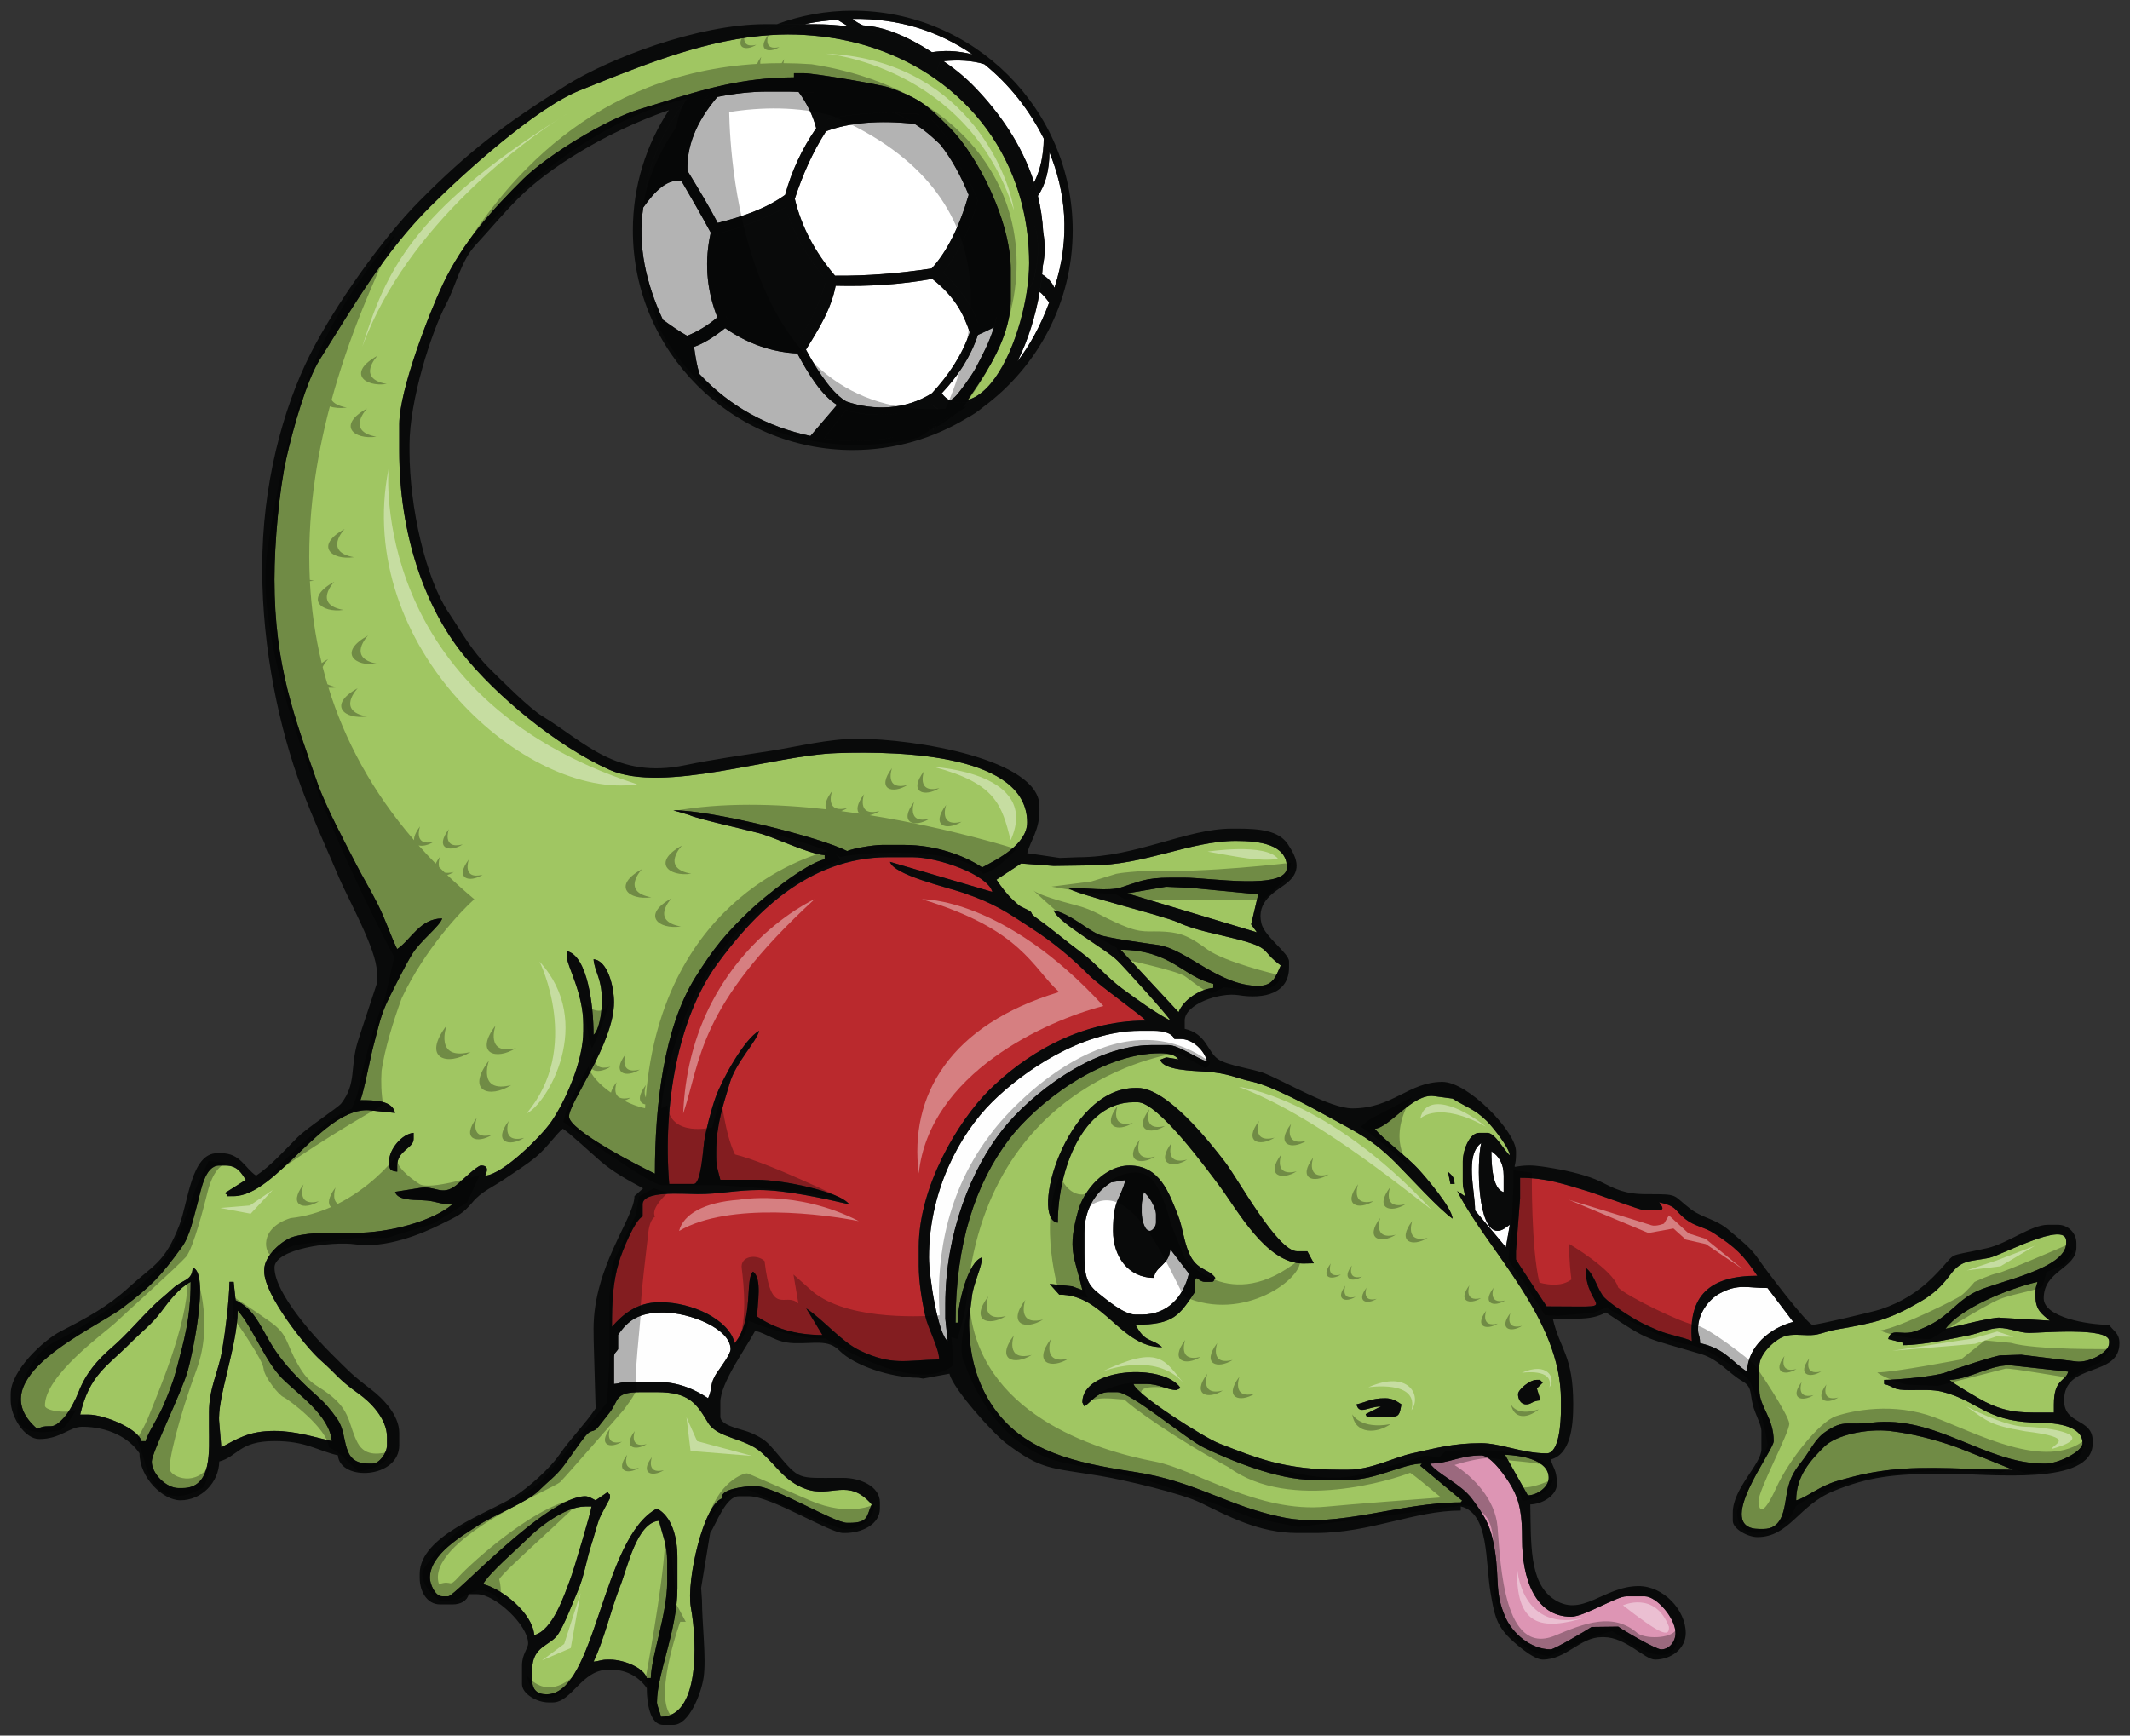 <?xml version="1.0" encoding="utf-8"?>
<!-- Generator: Adobe Illustrator 17.0.0, SVG Export Plug-In . SVG Version: 6.00 Build 0)  -->
<!DOCTYPE svg PUBLIC "-//W3C//DTD SVG 1.1//EN" "http://www.w3.org/Graphics/SVG/1.1/DTD/svg11.dtd">
<svg version="1.1" id="Layer_1" xmlns="http://www.w3.org/2000/svg" xmlns:xlink="http://www.w3.org/1999/xlink" x="0px" y="0px"
	 width="200px" height="163px" viewBox="0 0 200 163" style="enable-background:new 0 0 200 163;" xml:space="preserve">
<rect x="0" y="0" width="200" height="163" fill="#333333" stroke="none"/>
<path id="color4" style="fill:#DD95B4;" d="M142.92,144.552c-0.003,3.656,1.188,7.286,4.609,7.286c1.213,0,4.253-1.917,5.184-1.917
	h1.729c1.092,0,2.882,2.034,2.882,3.452c0,0.819-0.594,1.532-1.345,1.532c-0.495,0-3.552-1.786-4.033-2.139l-2.498,0.031
	c-0.411,0.274-3.495,2.106-3.839,2.106c-1.949,0-3.598-1.596-4.198-2.903c-1.071-2.331-0.613-3.491-1.028-6.262
	c-0.357-2.386-0.914-3.278-2.145-4.951c-1.068-1.452-3.298-2.349-3.96-3.333c1.748,0,2.781-0.768,4.803-0.768
	c0.953,0,2.393,2.127,2.844,2.914C142.744,141.041,142.921,142.352,142.92,144.552z"/>
<path id="color3" style="fill:#BA292D;" d="M86.885,123.611c0.262,1.164,1.28,3.004,1.304,4.066
	c-3.194,0.073-4.379,0.609-7.429-0.826c-1.739-0.821-3.373-2.844-5.055-3.968l1.521,2.504c-2.649-0.012-4.538-0.671-6.129-1.736
	c0-1.143,0.501-3.57-0.386-4.219c-0.769,0.564,0.081,4.635-1.727,6.712c-0.521-2.228-4.043-3.834-6.914-3.834h-0.191
	c-2.079,0-3.44,1.179-4.416,2.3c0-2.44,0.084-4.132,0.648-6.063c0.286-0.976,1.509-4.029,2.232-4.291v-1.149
	c0-1.296,3.716-0.967,5.186-0.958c2.002,0.009,3.61-0.385,5.76-0.385c2.453,0,6.001,0.772,8.45,1.343
	c-0.867-1.182-6.181-2.302-8.642-2.302H67.64c-0.169-0.725-0.383-1.199-0.383-2.107v-0.576c0-2.478,0.673-4.403,1.269-6.404
	c0.586-1.967,2.477-3.829,2.763-4.907c-1.386,0.73-3.482,4.547-4.1,6.26c-0.388,1.085-0.895,3.007-1.065,4.114
	c-0.101,0.658-0.282,4.007-0.98,4.007h-2.305c-0.618-7.412,0.846-15.64,4.492-20.633c3.308-4.527,8.422-10.048,16.057-10.048h2.305
	c2.376,0,7.05,1.622,7.489,3.259l-9.616-2.827c0.359,1.241,5.302,2.368,6.854,2.901c3.022,1.037,4.065,1.793,6.447,3.342
	c2.027,1.32,3.711,2.718,5.389,4.399c1.047,1.046,5.022,3.844,5.33,4.266c-6.337,0-11.52,3.353-14.74,6.568
	c-2.918,2.91-6.576,9.057-6.576,14.716v1.726C86.268,120.409,86.58,122.246,86.885,123.611z M165.008,119.815
	c-1.326-1.973-2.051-2.663-4.07-3.991c-0.896-0.591-1.831-0.652-2.689-1.338c-1.107-0.885-0.714-1.165-2.461-1.573
	c0.223,0.332,0.652,0.768-0.19,0.768h-1.152c-0.344,0-4.536-1.563-5.46-1.835c-2.042-0.606-3.77-1.232-6.254-1.232v1.917
	l-0.387,4.986v0.767c0,0.043,2.61,4.006,2.882,4.41c7.517,0,3.649,0.497,3.649-3.643c0.764,0.559,1.014,1.729,1.605,2.613
	c0.34,0.501,1.811,1.475,2.386,1.837c1.045,0.66,1.579,0.911,2.792,1.432c1.072,0.46,2.431,0.65,3.203,1.021
	C158.505,121.685,160.527,119.815,165.008,119.815z"/>
<path id="color2" style="fill:#FEFEFE;" d="M88.764,122.501v1.345l0.221,2.104c-0.906-0.64-1.756-6.051-1.756-7.858
	c0-6.143,2.799-11.491,5.93-14.596c2.837-2.815,8.362-6.686,13.85-6.686h1.345c0.792,0,1.686,0.185,1.921,0.767h0.576
	c1.177,0,2.268,1.131,2.495,2.11c-0.979-0.266-2.659-1.537-3.648-1.537h-1.533c-5.572,0-11.434,4.685-13.987,7.896
	C91.206,109.781,88.764,115.801,88.764,122.501z M62.263,123.267c-2.276,0-3.307,0.738-4.226,2.108v1.344
	c-0.231,0.346-0.383,0.338-0.383,0.767v2.493c0.6-0.05,0.682-0.193,1.344-0.193h2.689c2.02,0,3.569,0.712,4.801,1.534
	c0.448-0.934,0.094-1.316,0.843-2.416c0.299-0.439,1.27-1.726,1.27-2.185C68.601,124.794,64.794,123.267,62.263,123.267z
	 M168.379,124.151l-2.413-3.186c-1.937,0-2.751-0.43-4.486,0.507c-1.036,0.56-2.042,1.897-2.042,3.328
	c0,0.7,0.172,0.457,0.191,1.343c2.374,0.554,2.813,1.612,4.418,2.686C164.1,126.445,166.222,124.704,168.379,124.151z"/>
<path id="color1" style="fill:#A0C662;" d="M145.418,138.8c0,0.916-1.178,1.647-1.959,1.638l-2.148-3.814
	C142.885,136.689,145.418,137.106,145.418,138.8z M66.485,133.623c-1.083-1.812-1.778-2.877-4.799-2.877H60.15
	c-2.49,0-2.008,0.756-2.894,1.902c-0.311,0.402-0.625,0.789-1.014,1.29c-0.592,0.766-0.655,0.147-1.319,0.985
	c-0.722,0.911-1.302,1.824-2.019,2.776c-0.679,0.903-1.495,1.488-2.307,2.299c-1.09,1.089-4.287,2.32-5.736,3.287
	c-1.478,0.983-4.493,2.669-4.493,4.909c0,0.555,0.481,1.725,1.151,1.725h0.578c0.631,0,9.191-9.396,12.866-9.396
	c0.327,0,0.718,0.257,0.961,0.386l1.14-0.785c0.264,0.524,0.205-0.141,0.205,0.594c0,0.042-0.879,1.579-1.036,2.031
	c-0.265,0.775-0.446,1.526-0.67,2.208c-0.485,1.474-0.702,3.056-1.304,4.451c-0.491,1.135-1.251,3.166-1.862,4.083
	c-0.742,1.114-2.426,1.076-2.426,3.332v0.958c0,0.896,0.448,1.344,1.344,1.344c4.661,0,5.153-14.691,10.372-17.449
	c1.345,0.71,1.92,2.575,1.92,4.602v2.877c0,4.001-1.92,7.988-1.92,10.736c0,0.248,0.297,0.976,0.383,1.343
	c3.515,0,3.453-6.685,2.8-10.282c-0.451-2.49,1.214-9.766,2.964-10.233c-0.343-0.83,1.974-1.15,3.072-1.15
	c1.819,0,7.382,3.452,8.641,3.452h0.193c1.866,0,1.608-0.679,2.111-1.729c-2.233-2.565-3.771-0.569-6.217-1.46
	c-2.018-0.735-2.742-2.234-4.203-3.476C69.884,135.04,67.349,135.067,66.485,133.623z M62.647,146.662
	c0-1.621-0.484-2.615-0.77-3.836c-2.084,0.173-2.942,4.355-3.646,6.141c-0.881,2.237-1.495,5.003-2.498,7.091
	c0.601-0.051,0.682-0.192,1.345-0.192h0.192c1.305,0,3.203,0.776,3.457,1.727h0.383c0.047-2.064,1.538-6.03,1.538-9.014
	L62.647,146.662L62.647,146.662z M53.598,148.171c0.27-0.721,1.904-6.209,1.943-6.686h-0.576c-1.908,0-4.355,1.95-5.425,3.02
	c-0.977,0.977-3.65,3.272-4.177,4.268c1.835,0.489,4.627,2.717,4.8,4.792C51.908,153.1,52.963,149.862,53.598,148.171z
	 M111.811,83.385l-2.323-0.104l-3.64,0.621l12.173,3.659l-0.544-0.745l0.667-2.823L111.811,83.385z M26.492,129.456
	c-1.607-1.619-2.734-4.726-4.174-6.38c0,3.293-1.982,8.308-1.729,10.546l0.192,2.303c1.563-0.825,2.606-1.535,4.994-1.535
	c1.927,0,3.757,0.581,5.378,0.959C30.95,132.936,27.953,130.928,26.492,129.456z M191.123,121.732v-0.383
	c0-0.517,0.092-0.527,0.191-0.959c-2.795,0.65-7.23,2.485-8.642,4.41c0.714-0.166,4.734-1.193,5.176-1.037l4.618,0.271
	C191.764,123.425,191.123,123.074,191.123,121.732z M95.217,84.612c0.506,0.454,0.402,0.432,1.015,0.713
	c1.024,0.472,0.26,0.299,1.055,0.866c1.687,1.206,2.722,2.138,4.23,3.254c1.426,1.052,2.313,2.264,3.875,3.416
	c1.375,1.013,3.021,2.207,4.499,2.987c-0.088-0.327-4.356-5.03-4.944-5.611c-1.182-1.169-5.71-3.643-6.004-4.743
	c1.643,0.381,3.039,1.76,4.245,2.281c0.773,0.33,4.444,0.812,5.553,0.976c2.722,0.408,5.688,3.838,9.408,3.838
	c1.451,0,1.641-0.938,2.112-1.918c-1.965-1.436-0.753-1.606-4.22-2.496c-1.771-0.454-3.88-0.825-5.385-1.531
	c-1.424-0.666-9.975-2.722-10.369-3.258c1.69,0,3.794,0.328,4.957-0.035c1.643-0.512,2.272-0.924,4.646-0.924h1.345
	c2.306,0,9.599,1.204,9.599-0.959c0-2.167-2.563-2.492-4.8-2.492c-4.283,0-8.58,2.3-13.635,2.3l-3.461,0.049l-3.06-0.227
	l-2.313,1.52C94.044,83.331,94.541,83.998,95.217,84.612z M110.664,95.061c0.457-1.182,2.031-2.179,3.26-2.279v-0.385
	c-2.871-0.668-3.905-3.154-8.704-3.203L110.664,95.061z M16.557,128.637c0.707-2.681,1.344-4.801,1.344-8.246
	c-1.094,0.578-1.999,1.77-2.766,2.8c-0.858,1.155-1.856,1.904-2.852,2.907c-2.238,2.258-3.876,3.003-4.753,6.758h0.768
	c1.512,0,4.684,1.332,4.993,2.492h0.386c0.164-0.701,1.185-2.232,1.597-3.197C15.788,130.949,16.214,129.931,16.557,128.637z
	 M177.471,134.398c-2.157-0.248-5.08,0.37-6.182,1.474c-1.227,1.228-2.635,2.703-2.635,5.039c0.963-0.257,2.188-1.357,3.92-1.841
	c1.793-0.501,2.899-0.786,4.928-1.023c3.428-0.399,7.709-0.014,11.51-0.014c-0.048-0.032-4.959-2.001-5.348-2.137
	C181.861,135.257,179.666,134.652,177.471,134.398z M190.549,125.185c-0.974,0-1.938-0.493-2.85-0.463
	c-0.956,0.029-1.82,0.498-2.867,0.7c-1.643,0.322-4.263,0.915-6.191,0.915l0.07-0.217l-1.416-0.359
	c0.291-1.086,1.145-0.333,2.389-0.686c0.65-0.181,1.765-0.73,2.225-1.037c1.543-1.024,2.104-2.027,3.742-2.784
	c2.026-0.938,8.354-2.089,8.354-4.505v-0.191c0-1.99-6.114,1.36-7.251,1.582c-1.811,0.351-2.568,0.151-3.621,1.563
	c-0.826,1.11-1.602,1.841-2.826,2.547c-2.861,1.652-4.091,1.967-7.93,2.627c-0.771,0.133-1.464,0.43-2.002,0.491
	c-0.86,0.104-1.781-0.118-2.617,0.075c-1.066,0.246-2.56,1.742-2.56,2.81v2.302c0,1.585,1.345,2.573,1.345,4.795
	c0,0.934-5.75,8.245-1.345,8.245h0.385c1.603,0,1.902-1.468,2.113-2.875c0.253-1.691,0.613-2.381,1.499-3.487
	c0.781-0.979,1.203-2.083,2.221-2.769c1.773-1.195,1.973-0.569,4.332-0.854c6.004-0.727,10.662,3.847,16.145,3.847h0.191
	c1.172,0,3.458-1.122,3.458-1.917c0-1.628-2.435-1.905-4.026-1.925c-2.107-0.023-3.604-0.342-5.066-1.078
	c-1.436-0.724-2.391-1.407-4.115-1.834c-0.832-0.206-1.819-0.15-2.925-0.146c-1.801,0.012-1.391-0.281-2.495-0.575v-0.384
	c1.246,0,4.915-0.339,5.817-0.712c0.628-0.26,4.667-1.589,5.129-1.589l1.929-0.063l5.176,0.638c1.117,0.148,3.074-0.828,3.074-1.728
	v-0.191C198.037,124.608,191.623,125.185,190.549,125.185z M183.058,129.596c0.183,0.25,2.836,1.809,3.323,2.052
	c1.396,0.696,2.529,1.015,4.552,1.015h1.92v-0.766c0-2.445,1.086-2.104,1.345-3.073l-5.186-0.571
	C187.145,128.017,184.957,129.554,183.058,129.596z M136.83,111.863c2.911,5.687,9.74,11.927,9.74,19.65v0.768
	c0,1.34-0.164,4.217-1.346,4.217c-2.287,0-4.333-0.959-6.145-0.959c-2.718,0-4.376,0.506-6.52,0.968
	c-1.608,0.351-3.808,1.525-5.962,1.525h-0.77c-5.197,0-7.728-1.056-11.356-2.468c-1.394-0.54-7.772-4.586-8.038-5.585h1.15
	c1.324,0,1.996,0.573,2.883,0.573c0.023,0,0.377-0.188,0.383-0.19c-1.584-2.361-9.219-1.927-9.219,1.342
	c0,0.026,0.189,0.382,0.193,0.384c0.682-0.455,1.176-1.341,2.303-1.341h0.77c1.321,0,6.443,4.399,8.198,5.237
	c2.424,1.158,6.816,3.007,10.237,3.007h3.268c2.619,0,5.069-1.492,6.912-1.534l-0.164,0.196l3.947,3.287l-0.135,0.161
	c-5.722,0-11.521,2.43-16.599,1.425c-5.357-1.059-8.15-3.394-14.129-4.302c-5.634-0.855-10.071-1.938-12.905-5.713
	c-1.285-1.714-2.25-3.992-2.459-6.749c-0.159-2.077-0.025-2.041,0.199-4.024c0.133-1.178,0.937-2.751,0.956-3.647
	c-1.31,0.35-2.303,4.319-2.303,6.138h-0.192c0-7.375,1.838-13.021,5.025-17.229c2.502-3.302,8.536-8.082,14.181-8.082
	c0.758,0,1.4,0.13,1.727,0.574l-1.152-0.185l-0.56,0.22c0.26,0.994,3.023,1.033,4.211,1.115c2.249,0.153,2.786,0.593,4.427,0.949
	c1.895,0.41,5.504,2.388,7.225,3.332c2.791,1.537,4.054,2.102,6.256,4.299c1.252,1.252,4.117,4.414,5.33,5.225
	c-0.09-1.063-2.488-3.85-3.215-4.653c-1.022-1.132-3.473-2.952-4.084-3.782c1.398-0.117,3.581-3.366,5.567-3.068l1.724,0.231
	c1.234,0.78,2.105,0.997,3.227,2.114c0.512,0.515,2.095,2.466,2.156,3.215c-0.479-0.352-1.361-2.109-2.112-2.109h-0.769
	c-0.933,0-1.537,1.665-1.537,2.685v1.918c0,0.662,0.144,0.742,0.193,1.342L136.83,111.863z M114.115,120.009
	c-0.674-0.92-1.748-0.657-2.472-2.327c-0.497-1.145-0.591-2.429-1.043-3.563c-0.835-2.089-1.694-4.657-4.553-4.657
	c-2.297,0-4.263,2.278-4.805,4.215c-1.047,3.739-0.374,4.226,0.388,7.481l-0.974-0.354l-2.101-0.225l0.909,1.016
	c4.152-0.053,5.733,4.933,9.654,4.933c-1.05-0.911-1.566-0.354-2.496-2.108c3.618,0,4.133-0.926,5.569-3.068
	c0-2.205,0.155-0.959,0.959-0.959h0.386C114.088,120.391,113.889,120.332,114.115,120.009z M123.366,118.643l-0.61-1.127h-0.96
	c-1.845,0-5.524-6.761-6.772-8.386c-1.432-1.861-5.423-6.954-8.205-6.954h-0.191c-6.571,0-9.976,12.362-7.3,12.653
	c0-4.916,2.319-11.312,7.107-11.312h0.384c1.916,0,6.416,6.173,7.606,7.746c1.739,2.306,4.427,7.4,7.947,7.4L123.366,118.643z
	 M131.589,131.896c-0.417-0.28-0.815-0.576-1.534-0.576c-1.28,0-1.773,0.364-2.688,0.576c0.271,1.018,1.045,0.221,2.305,0.19
	l-1.441,0.729l0.098,0.23h2.496C131.48,133.047,131.456,132.476,131.589,131.896z M142.537,130.936c0,0.45,0.249,0.96,0.769,0.96
	c0.505,0,0.497-0.314,1.343-0.383l-0.343-1.11l0.577-0.574c-0.547-0.292,0.117-0.232-0.616-0.232
	C143.639,129.596,142.537,130.516,142.537,130.936z M136.582,111.188c-0.057-0.725-0.21-0.73-0.62-1.143l0.229,1.144
	L136.582,111.188z M65.007,8.744c-0.454,0.131-0.902,0.265-1.348,0.401c-1.207,0.368-2.391,0.75-3.583,1.106
	c-3.275,0.98-8.781,4.429-10.923,6.543c-2.939,2.905-5.685,5.93-7.57,9.892c-1.202,2.523-4.095,9.888-4.095,13.17v2.491
	c0,7.9,2.415,14.609,5.916,19.022c3.141,3.962,8.926,8.747,13.828,10.929c5.09,2.265,15.296-1.36,21.359-1.566
	c6.332-0.215,17.855,0.201,17.855,6.513c0,2.062-2.795,3.465-4.227,4.22c-1.727-1.154-4.427-2.11-7.296-2.11H82.81
	c-0.826,0-2.756,0.333-3.265,0.577c-2.346-1.24-12.584-3.834-16.323-3.834l1.522,0.454c0.607,0.328,5.326,1.374,6.504,1.694
	c1.634,0.444,4.619,1.94,6.186,2.071v0.382c-1.809,0.421-5.659,3.515-6.957,4.751c-2.33,2.217-3.424,3.533-5.182,6.332
	c-2.954,4.708-3.802,11.981-3.802,18.446c-1.404-0.671-8.065-4.068-8.065-5.368c0-1.329,4.224-6.867,4.224-10.737
	c0-1.409-0.577-3.917-1.921-4.028c0.095,1.151,0.768,1.808,0.768,3.644v0.575c0,0.865-0.285,2.52-0.768,2.877
	c0-2.753-0.562-7.413-2.497-7.862v0.573c0,0.809,1.536,3.354,1.536,6.327v0.578c0,2.928-1.753,6.707-2.991,8.517
	c-0.929,1.356-4.512,4.952-6.227,5.096c0.198-0.411,0.362-0.959-0.384-0.959c-0.371,0-1.905,1.524-2.352,1.869
	c-1.344,1.044-1.941-0.018-3.41,0.24l-2.308,0.364c0.203,0.764,1.577,0.754,2.497,0.788c1.487,0.056,1.464,0.382,2.883,0.382
	c-1.737,1.508-5.746,2.686-9.218,2.684c-2.163,0-3.95-0.102-5.617,0.337c-1.131,0.294-2.833,1.808-2.833,3.116v0.19
	c0,2.193,3.932,7.13,5.296,8.325c1.561,1.368,1.602,1.746,3.573,3.144c1.082,0.77,2.655,2.322,2.655,4.063v0.768
	c0,0.749-0.734,1.725-1.347,1.725h-0.383c-2.706,0-1.82-2.593-2.927-4.17c-1.333-1.896-1.879-2.062-3.364-3.545
	c-1.198-1.198-2.176-2.32-3.057-3.852c-0.927-1.611-1.497-2.988-3.133-3.772l-0.185-1.728l-0.392,0.001
	c-0.042,1.864-0.377,4.601-0.688,6.409c-0.359,2.104-1.233,3.527-1.233,5.861v1.344c0,2.245,0.318,5.753-2.496,5.753h-0.385
	c-1.109,0-2.497-1.321-2.497-2.492c0-0.837,2.781-6.435,3.381-8.514c0.405-1.407,2.087-9.268,0.459-9.703
	c-0.028,1.271-0.955,1.099-1.874,1.964c-0.644,0.607-1.319,1.115-1.924,1.721c-1.188,1.187-2.466,2.673-3.724,3.762
	c-1.421,1.23-2.487,2.435-3.205,4.277c-0.273,0.706-0.853,1.809-1.319,2.328c-1.286,1.424-1.248,0.475-2.549,1.096
	c-5.5-4.771,5.402-9.37,8.013-11.364c2.749-2.097,3.568-2.944,5.587-5.736c0.739-1.02,1.078-2.733,1.458-4.103
	c0.325-1.179,0.667-3.53,2.033-3.53h0.576c1.127,0,1.478,0.682,1.92,1.343l-1.972,1.247c0.559,0.345-0.105,0.286,0.627,0.286h0.193
	c4.033,0,8.478-8.548,12.867-8.053l2.298,0.24c-0.257-1.178-1.879-1.199-3.26-1.199c0.301-0.624,0.947-4.056,1.229-5.1
	c0.536-1.987,0.673-2.932,1.523-4.617c0.634-1.255,1.404-2.832,2.123-4.016c0.735-1.211,2.618-2.633,2.805-3.335
	c-2.087,0-2.921,2.006-4.224,2.877c-0.655-1.362-1.069-2.697-1.792-4.153c-0.667-1.339-1.408-2.55-2.019-3.737
	c-1.132-2.21-2.896-5.48-3.706-7.805c-2.065-5.926-4.005-10.863-4.005-19.011c0-3.549,0.463-8.456,1.112-11.354
	c0.617-2.77,1.897-7.325,3.15-9.316c3.309-5.26,6.084-10.084,10.38-14.372c3.078-3.072,9.9-9.263,14.046-10.903
	c4.333-1.715,9.963-4.157,15.753-4.972c0.72-0.101,1.441-0.176,2.164-0.222c0.532-0.034,1.064-0.058,1.597-0.058
	c1.046,0,2.074,0.065,3.078,0.181c0.453,0.053,0.9,0.115,1.342,0.189c3.104,0.525,5.957,1.601,8.437,3.143
	c0.318,0.198,0.63,0.405,0.937,0.618c3.74,2.602,6.528,6.315,7.904,10.799c0.108,0.354,0.209,0.713,0.3,1.078
	c0.431,1.726,0.662,3.553,0.662,5.469c0,0.831-0.079,1.753-0.228,2.712c-0.065,0.421-0.146,0.851-0.238,1.283
	c-0.853,3.994-2.81,8.188-5.295,8.852c1.262-1.881,3.239-4.62,3.844-7.635c0.065-0.319,0.116-0.642,0.146-0.967
	c0.025-0.264,0.042-0.527,0.042-0.794v-2.876c0-1.989-0.588-4.237-1.449-6.355c-0.142-0.349-0.289-0.693-0.443-1.033
	c-1.131-2.473-2.58-4.662-3.821-5.891c-0.699-0.691-1.229-1.221-1.741-1.664c-0.343-0.298-0.68-0.557-1.055-0.795
	c-0.707-0.453-1.55-0.839-2.841-1.307c-0.822-0.298-7.087-1.363-8.045-1.363h-0.479h-0.481v0.384c-0.253,0-0.5,0.007-0.747,0.014
	c-0.407,0.01-0.81,0.027-1.202,0.053c-2.113,0.14-4.034,0.494-5.85,0.947C66.163,8.422,65.581,8.58,65.007,8.744z M38.834,106.394
	c-1.097,0.093-2.304,1.546-2.304,2.685c0,0.735,0.074,0.885,0.768,0.959v-0.575c0-1.409,1.537-1.622,1.537-2.491L38.834,106.394
	L38.834,106.394z"/>
<path id="fill" style="fill:#FFFFFF;" d="M109.891,117.323l1.742,2.29c-0.506,2.116-1.926,3.849-4.432,3.849h-0.577
	c-1.113,0-2.718-1.407-3.423-1.955c-1.214-0.941-1.378-1.725-1.378-3.799v-1.919c0-2.293,1.079-3.849,2.505-4.745l1.34-0.217
	c-0.434,1.813-1.156,1.698-1.156,4.771c0,2.379,1.403,4.411,3.841,4.411C108.475,118.91,109.761,118.861,109.891,117.323z
	 M141.191,111.956v-1.535c0-1.163-0.451-1.833-1.153-2.301C140.038,109.416,140.135,111.673,141.191,111.956z M107.969,115.598
	c0.232,0,0.576-0.396,0.576-0.769v-0.767c0-0.688-0.714-1.814-1.15-2.107c-0.054,0.601-0.191,0.68-0.191,1.341v0.575
	C107.201,114.505,107.459,115.598,107.969,115.598z M138.504,113.68l2.893,3.453l0.371-2.111c-0.298,0.199-0.698,0.576-1.15,0.576
	c-1.88,0-1.986-6.322-1.537-8.246C137.521,108.493,138.504,111.807,138.504,113.68z M97.925,24.927
	c-0.018,0.277-0.044,0.556-0.075,0.836c0.502,0.283,0.935,0.752,1.16,1.267c1.577-4.847,0.996-9.144-0.47-12.732
	c-0.013,1.74-0.383,3.066-1.086,4.097c0.263,1.076,0.436,2.21,0.5,3.401C98.146,22.898,98.145,23.92,97.925,24.927z M79.564,2.471
	c0.019-0.003,0.037-0.009,0.056-0.012c-0.325-0.198-0.649-0.395-0.973-0.591c-1.088,0.053-2.116,0.195-3.098,0.408h0.925
	C77.545,2.275,78.572,2.347,79.564,2.471z M97.098,17.137c0.575-1.156,0.891-2.499,0.909-4.124
	c-1.388-2.743-3.243-5.097-5.578-6.982c-1.082-0.362-2.544-0.418-3.835-0.285c1.125,0.753,2.131,1.6,3.007,2.517
	C93.755,10.515,95.927,13.471,97.098,17.137z M98.518,28.407c-0.296-0.392-0.596-0.756-0.894-1.003
	c-0.387,2.256-1.086,4.536-2.083,6.528C96.704,32.418,97.706,30.596,98.518,28.407z M91.586,34.619
	c0.631-1.209,1.307-2.442,1.734-3.877c-0.479,0.247-0.978,0.486-1.5,0.713c-0.694,2.077-1.876,3.872-3.392,5.479
	c0.219,0.314,0.487,0.54,0.8,0.691c0.146-0.112,0.29-0.225,0.419-0.339C90.05,36.934,91.301,35.16,91.586,34.619z M87.508,4.899
	c1.107-0.16,2.227-0.182,3.798,0.204c-3.274-2.22-6.9-3.378-11.255-3.331c0.271,0.261,0.622,0.441,0.981,0.61
	C83.048,2.501,85.223,3.425,87.508,4.899z M67.358,29.804c-1.087-2.778-1.189-5.415-0.621-7.956c-0.916-1.7-1.831-3.269-2.747-4.846
	c-1.339-0.228-2.492,0.936-3.592,2.489c-0.54,3.575,0.253,7.078,1.841,10.533c0.784,0.564,1.498,1.067,2.281,1.512
	C65.524,31.136,66.47,30.56,67.358,29.804z M79.475,37.707c2.563,0.885,5.588,0.777,8.038-0.781c1.5-1.639,2.775-3.454,3.547-5.706
	c-0.579-1.712-1.354-3.316-3.523-5.029c-2.982,0.534-5.967,0.721-9.072,0.643c-0.412,2.159-1.548,4.02-2.789,6
	C76.994,35.272,78.308,37.051,79.475,37.707z M74.869,33.195c-2.361-0.121-4.609-0.881-6.782-2.38c-1.09,0.883-2.14,1.5-2.917,1.757
	c0.136,0.957,0.252,1.723,0.51,2.557c2.859,3.043,6.345,4.958,10.418,5.814c0.832-0.974,1.665-1.945,2.497-2.917
	C77.201,37.178,75.949,35.228,74.869,33.195z M85.886,11.636c-3.335-0.37-6.184-0.114-8.325,0.694
	c-1.291,2.009-2.214,4.14-2.932,6.339c0.634,2.68,1.921,5.033,3.775,7.222c3.024,0.031,6.048-0.219,9.072-0.677
	c1.404-1.532,2.566-3.789,3.481-6.913c-0.7-1.677-1.496-3.244-2.668-4.73c-0.539-0.524-1.086-1.002-1.582-1.379
	C86.448,11.996,86.165,11.817,85.886,11.636z M72.057,8.601c-1.523,0-3.104,0.185-4.699,0.501c-2.063,2.428-2.882,4.712-2.806,6.939
	c1.118,1.825,2.068,3.414,2.842,4.894c2.39-0.61,4.514-1.334,6.328-2.634c0.593-2.195,1.564-4.298,2.916-6.265
	c-0.316-1.213-0.872-2.347-1.654-3.404c-0.336-0.011-0.667-0.032-1.007-0.032H72.057z"/>
<path id="outline" style="fill:#090A0A;" d="M64.042,9.944c0.674-0.207,1.353-0.39,2.03-0.555c-1.456,1.777-2.208,3.949-2.317,6.362
	c-1.243,0.273-2.253,1.017-3.123,1.956C61.17,14.84,62.366,12.206,64.042,9.944z M84.067,10.618
	c-2.177-1.021-4.801-1.675-7.697-1.91c0.499,0.813,0.932,1.662,1.307,2.514C79.495,10.753,81.737,10.571,84.067,10.618z
	 M62.672,31.333c0.586,1.045,1.265,2.036,2.022,2.954c-0.139-0.721-0.286-1.394-0.417-1.856
	C63.808,32.154,63.245,31.746,62.672,31.333z M93.33,22.032c-0.438-0.697-0.971-1.982-1.521-3.236
	c-0.501,2.167-1.602,4.64-3.232,6.804c1.262,1.245,2.598,2.778,3.243,4.727c0.544-0.034,1.144-0.234,1.741-0.537
	c0.125-0.627,0.198-1.293,0.198-2.013v-2.685L93.33,22.032z M87.439,37.982c-2.219,0.854-4.854,1.417-8.02,0.544
	c-0.684,0.833-1.369,1.826-2.052,2.658c0.963,0.156,1.947,0.237,2.951,0.237c2.422,0,4.734-0.476,6.858-1.327
	c0.813-0.326,1.6-0.703,2.35-1.135c-0.634-0.088-1.075-0.302-1.423-0.523C87.844,38.271,87.635,38.104,87.439,37.982z
	 M73.797,19.479c-1.918,0.997-4.254,1.976-6.35,2.438c-0.765,2.869-0.092,5.813,0.871,8.116c1.72,1.364,4.069,2.131,6.415,2.337
	c1.226-1.753,2.33-4.113,2.84-6.044C75.792,24.132,74.331,21.672,73.797,19.479z M88.287,13.571
	c-0.539-0.524-1.086-1.002-1.582-1.379c-0.257-0.196-0.541-0.375-0.82-0.556c0.225,0.025,0.445,0.044,0.675,0.075
	C87.224,12.316,87.786,12.936,88.287,13.571z M93.46,18.93c-0.142-0.349-0.29-0.693-0.443-1.033
	c-0.43-0.073-0.861-0.156-1.298-0.252c-0.963-2.312-2.542-4.611-4.264-6.448c-0.003-0.29-0.003-0.573,0-0.853
	c-0.344-0.298-0.681-0.557-1.055-0.795c-0.042,0.401-0.074,0.799-0.082,1.186c-0.752-0.061-1.506-0.098-2.252-0.114
	c0.65,0.306,1.251,0.649,1.819,1.017c0.225,0.025,0.445,0.044,0.675,0.075c0.664,0.605,1.227,1.227,1.728,1.86
	c0.942,0.918,1.855,1.98,2.393,2.898c0.369,0.629,0.752,1.471,1.129,2.328c0.003-0.014,0.008-0.027,0.011-0.041
	C92.36,18.787,92.909,18.855,93.46,18.93z M94.909,28.161v-2.876c0-1.989-0.588-4.237-1.449-6.355
	c-0.551-0.074-1.101-0.143-1.642-0.174c-0.003,0.014-0.008,0.027-0.011,0.041c0.551,1.253,1.083,2.539,1.521,3.236l0.428,3.061
	v2.686c0,0.719-0.072,1.386-0.198,2.013c0.446-0.227,0.892-0.511,1.308-0.835C94.893,28.691,94.909,28.428,94.909,28.161z
	 M96.448,19.285c-0.155-0.009-0.315-0.03-0.473-0.044c0.431,1.726,0.662,3.553,0.662,5.469c0,0.831-0.079,1.753-0.228,2.711
	c0.278-0.37,0.501-0.741,0.636-1.093C97.907,23.024,97.309,21.177,96.448,19.285z M94.868,28.955
	c-0.416,0.324-0.862,0.608-1.308,0.835c-0.065,0.328-0.146,0.645-0.239,0.951c0.501-0.259,0.97-0.531,1.4-0.819
	C94.787,29.603,94.837,29.28,94.868,28.955z M92.321,38.228c-0.495,0.367-1.006,0.712-1.535,1.035
	C91.328,38.983,91.838,38.635,92.321,38.228z M66.755,8.274c-0.592,0.148-1.174,0.307-1.748,0.471
	c-0.338,0.387-0.659,0.788-0.966,1.2c0.674-0.207,1.353-0.39,2.03-0.555c0.231-0.282,0.475-0.556,0.742-0.816
	C66.789,8.474,66.776,8.373,66.755,8.274z M91.718,17.644c0.438,0.097,0.87,0.18,1.298,0.252c-1.131-2.473-2.58-4.662-3.821-5.891
	c-0.699-0.691-1.229-1.221-1.74-1.664c-0.003,0.28-0.004,0.563,0,0.853C89.176,13.033,90.755,15.333,91.718,17.644z M74.555,6.877
	V7.26c-0.253,0-0.5,0.007-0.747,0.014c0.438,0.438,0.83,0.892,1.176,1.36c0.468,0.016,0.931,0.038,1.386,0.075
	c-0.395-0.642-0.841-1.255-1.334-1.832H74.555z M72.605,7.327c-2.113,0.14-4.034,0.494-5.85,0.947c0.021,0.1,0.033,0.201,0.059,0.3
	c-0.267,0.261-0.511,0.535-0.742,0.816c0.429-0.104,0.857-0.203,1.287-0.288c0.114-0.133,0.215-0.266,0.335-0.401
	C68.487,8.216,69.994,7.788,72.605,7.327z M86.4,9.547c-0.707-0.453-1.551-0.84-2.842-1.308c-0.822-0.298-7.086-1.363-8.045-1.363
	h-0.478c0.493,0.578,0.939,1.191,1.334,1.832c2.895,0.235,5.519,0.889,7.697,1.91c0.746,0.016,1.5,0.053,2.252,0.114
	C86.327,10.346,86.358,9.948,86.4,9.547z M193.811,131.514c0,2.334,2.687,1.645,2.687,3.834v0.19c0,4.054-9.549,2.878-13.632,2.878
	h-0.575c-4.485,0-6.83,0.286-10.102,1.609c-3.319,1.345-4.166,4.334-7.181,4.334c-0.873,0-2.305-0.754-2.305-1.533v-0.769
	c0-2.264,2.688-4.555,2.688-5.944v-1.726c0-0.559-0.598-1.601-0.808-2.452c-0.292-1.168-0.054-1.694-1.018-2.242
	c-1.193-0.681-2.215-2.035-3.82-2.515c-5.374-1.604-4.758-1.108-8.949-3.913c-0.747,0.396-1.541,0.577-2.691,0.577h-2.303
	c0.686,2.938,1.92,3.449,1.92,8.053c0,2.244-0.301,4.693-2.111,5.177c0.23,0.862,0.576,0.956,0.576,2.303
	c0,1.057-1.345,1.893-2.498,1.916c0.08,3.572-0.118,7.234,2.105,8.83c2.708,1.94,4.759-1.159,8.075-1.159
	c2.304,0,4.417,2.23,4.417,4.411c0,1.47-1.364,2.491-2.883,2.491c-0.979,0-2.754-2.108-4.801-2.108h-0.192
	c-2.063,0-3.33,2.108-5.567,2.108c-0.889,0-2.78-1.661-3.315-2.249c-1.072-1.177-1.233-2.101-1.564-3.999
	c-0.506-2.919-0.115-7.51-2.802-8.133v0.385c-4.353,0-8.483,2.107-13.634,2.107h-1.729c-3.591,0-6.545-1.609-9.062-2.839
	c-1.813-0.887-7.131-2.139-9.389-2.515c-4.788-0.796-5.512-0.544-8.851-3.052c-1.208-0.907-5.011-5.11-5.347-6.554l-2.481,0.461
	l-0.398-0.076c-2.681,0-6.085-1.174-7.438-2.542c-1.092-1.104-2.336-0.644-4.286-0.71c-1.754-0.062-2.407-0.871-3.641-1.157
	c-0.871,1.643-3.266,4.884-3.266,6.71v1.343c0,0.893,2.086,1.173,2.884,1.532c1.259,0.567,1.509,0.831,2.372,1.849
	c2.224,2.626,1.965,2.373,5.883,2.373h0.385c1.593,0,3.457,0.788,3.457,2.302v0.574c0,1.479-1.686,2.301-3.266,2.301h-0.19
	c-1.259,0-6.754-3.452-8.835-3.452h-0.96c-1.228,0-2.126,2.613-2.688,3.452l-0.848,5.163l0.081,1.165
	c0,2.157,0.42,5.445,0.152,7.245c-0.231,1.546-1.381,4.451-2.841,4.451h-0.96c-1.226,0-1.536-2.035-1.536-3.451
	c-0.615-0.918-1.756-1.727-3.266-1.727H57.08c-2.456,0-3.391,3.067-5.186,3.067H51.51c-1.109,0-2.497-0.81-2.497-1.727v-1.726
	c0-1.104,0.576-1.581,0.576-2.109c0-1.668-3.074-4.602-4.801-4.602H44.02c-0.17,0.635-0.769,0.96-1.537,0.96H41.33
	c-1.248,0-1.921-1.231-1.921-2.493v-0.385c0-3.605,6.533-5.739,8.876-7.244c1.361-0.876,3.306-2.607,4.187-3.873
	c1.163-1.669,2.473-2.951,3.454-4.414l-0.181-6.328l-0.012-1.15c0-5.898,3.841-10.411,3.841-12.465l0.811-0.725
	c-1.495-0.809-2.808-1.525-4.03-2.581c-0.858-0.74-2.774-2.533-3.503-3.02c-0.57,0.415-1.525,1.829-2.528,2.651
	c-0.958,0.785-1.866,1.333-2.929,2.062c-1.111,0.765-2.187,1.183-3.008,2.173c-0.967,1.167-1.472,1.325-2.931,2.062
	c-1.883,0.949-5.232,2.319-8.113,1.906c-2.167-0.309-7.569,0.431-7.569,2.185c0,2.463,3.96,6.741,5.432,8.191
	c1.602,1.581,1.771,1.832,3.647,3.261c1.048,0.798,2.637,2.376,2.637,4.079v1.15c0,3.145-5.555,3.434-5.762,0.957
	c-1.998-0.464-2.982-1.341-5.953-1.341c-3.342,0-3.435,1.451-5.185,1.918c-0.044,1.982-1.667,3.644-3.648,3.644
	c-1.664,0-3.841-2.129-3.841-4.412c-0.992-1.48-2.957-2.492-5.376-2.492c-1.207,0-2.043,1.151-4.033,1.151
	c-1.38,0-2.688-2.074-2.688-3.644v-0.577c0-2.23,3.109-5.073,4.67-5.883c2.553-1.322,4.381-2.288,6.418-4.137
	c2.401-2.178,3.369-2.315,4.736-5.816c0.865-2.212,1.108-6.79,3.571-6.79h0.384c1.789,0,2.215,1.407,3.265,2.109
	c1.407-0.94,2.661-2.367,3.889-3.596c0.912-0.912,3.807-2.794,4.108-3.185c1.45-1.885,0.807-3.356,1.534-5.754
	c0.23-0.763,1.8-5.459,1.8-5.49v-1.145c0-2.012-2.738-6.921-3.519-8.76c-1.257-2.958-2.426-5.475-3.564-8.521
	c-2.054-5.497-3.672-12.991-3.672-20.496v-0.19c0-7.683,1.908-14.854,4.518-20.031c2.313-4.585,6.795-10.892,10.216-14.343
	c4.751-4.79,7.9-7.145,13.728-10.838c3.995-2.532,12.404-5.792,18.78-5.792h1.07c-0.94,0.349-1.849,0.762-2.721,1.238
	c-5.79,0.814-11.42,3.257-15.753,4.972c-4.146,1.64-10.968,7.831-14.046,10.903c-4.296,4.288-7.071,9.112-10.38,14.372
	c-1.253,1.991-2.534,6.546-3.15,9.316c-0.649,2.898-1.112,7.806-1.112,11.354c0,8.148,1.94,13.085,4.004,19.011
	c0.811,2.324,2.575,5.595,3.706,7.805c0.61,1.188,1.352,2.398,2.019,3.737c0.724,1.456,1.137,2.791,1.792,4.153
	c1.302-0.871,2.137-2.877,4.224-2.877c-0.188,0.702-2.069,2.124-2.805,3.335c-0.719,1.184-1.489,2.761-2.123,4.016
	c-0.852,1.687-0.987,2.63-1.523,4.617c-0.283,1.044-0.93,4.476-1.229,5.1c1.379,0,3.002,0.022,3.26,1.199l-2.298-0.239
	c-4.389-0.496-8.834,8.052-12.867,8.052h-0.193c-0.733,0-0.069,0.059-0.628-0.286l1.972-1.247c-0.441-0.661-0.792-1.343-1.92-1.343
	h-0.576c-1.366,0-1.708,2.353-2.033,3.53c-0.381,1.369-0.719,3.083-1.458,4.103c-2.019,2.792-2.838,3.641-5.588,5.736
	c-2.61,1.994-13.512,6.593-8.013,11.364c1.3-0.621,1.263,0.328,2.549-1.096c0.467-0.521,1.046-1.622,1.319-2.328
	c0.718-1.844,1.784-3.047,3.205-4.277c1.257-1.089,2.534-2.575,3.724-3.761c0.605-0.605,1.28-1.113,1.925-1.722
	c0.918-0.865,1.846-0.693,1.873-1.964c1.628,0.435-0.054,8.296-0.459,9.703c-0.6,2.078-3.381,7.676-3.381,8.514
	c0,1.17,1.387,2.492,2.497,2.492h0.384c2.813,0,2.496-3.508,2.496-5.753v-1.343c0-2.335,0.874-3.759,1.234-5.863
	c0.309-1.808,0.645-4.544,0.687-6.408l0.392-0.001l0.185,1.728c1.636,0.785,2.206,2.162,3.134,3.772
	c0.881,1.53,1.858,2.652,3.057,3.852c1.484,1.483,2.03,1.648,3.364,3.545c1.107,1.577,0.222,4.171,2.927,4.171h0.383
	c0.612,0,1.347-0.977,1.347-1.726v-0.768c0-1.74-1.573-3.293-2.655-4.063c-1.971-1.397-2.011-1.775-3.573-3.144
	c-1.364-1.195-5.296-6.132-5.296-8.324v-0.19c0-1.31,1.702-2.822,2.833-3.116c1.667-0.438,3.454-0.337,5.617-0.337
	c3.472,0.002,7.481-1.176,9.218-2.684c-1.418,0-1.396-0.326-2.883-0.382c-0.92-0.034-2.294-0.024-2.497-0.788l2.308-0.364
	c1.469-0.258,2.065,0.805,3.41-0.24c0.446-0.345,1.98-1.869,2.351-1.869c0.746,0,0.582,0.548,0.384,0.959
	c1.715-0.143,5.299-3.738,6.227-5.096c1.238-1.811,2.991-5.59,2.991-8.517v-0.578c0-2.974-1.536-5.519-1.536-6.327v-0.573
	c1.935,0.45,2.497,5.109,2.497,7.862c0.483-0.357,0.768-2.012,0.768-2.877v-0.575c0-1.838-0.673-2.493-0.768-3.645
	c1.344,0.112,1.921,2.619,1.921,4.028c0,3.871-4.224,9.408-4.224,10.737c0,1.3,6.661,4.697,8.065,5.368
	c0-6.465,0.847-13.738,3.802-18.446c1.758-2.799,2.851-4.115,5.182-6.332c1.299-1.235,5.149-4.33,6.958-4.75v-0.383
	c-1.568-0.131-4.551-1.627-6.186-2.071c-1.179-0.321-5.897-1.367-6.504-1.694l-1.522-0.454c3.74,0,13.977,2.595,16.323,3.834
	c0.509-0.244,2.439-0.577,3.265-0.577h2.113c2.871,0,5.569,0.957,7.296,2.111c1.431-0.756,4.227-2.159,4.227-4.221
	c0-6.312-11.523-6.727-17.855-6.513c-6.064,0.206-16.27,3.831-21.359,1.566c-4.902-2.183-10.686-6.967-13.828-10.929
	c-3.501-4.414-5.916-11.122-5.916-19.022v-2.492c0-3.283,2.894-10.646,4.095-13.17c1.885-3.962,4.629-6.986,7.57-9.892
	c2.141-2.115,7.646-5.563,10.923-6.543c1.192-0.356,2.377-0.738,3.583-1.106c-0.298,0.391-0.583,0.793-0.854,1.206
	c-5.834,2.013-11.285,5.409-14.131,8.27c-1.556,1.565-2.575,2.831-4.031,4.411c-1.382,1.499-1.806,3.732-2.743,5.504
	c-1.429,2.708-3.452,9.111-3.452,13.237v0.574c0,5.341,1.538,12.001,3.647,15.151c1.396,2.086,2.152,3.605,3.988,5.415
	c1.132,1.116,3.632,3.623,4.85,4.36c3.924,2.372,6.935,5.951,13.427,4.588c2.546-0.535,5.44-0.934,8.06-1.347
	c2.395-0.378,5.398-1.13,8.085-1.13c5.401,0,17.092,1.935,17.092,6.328V76.1c0,1.882-0.815,2.772-1.151,4.025l3.065,0.453
	l1.736-0.068c5.46,0,10.14-2.687,14.403-2.687h0.574c2.032,0,3.835,0.176,4.69,1.454c0.974,1.45,1.309,2.615-0.23,3.766
	c-0.973,0.725-2.745,1.621-2.246,3.68c0.313,1.272,2.59,2.786,2.59,3.566v0.574c0,2.437-2.336,2.993-4.732,2.6
	c-1.782-0.289-5.061,0.844-5.061,2.388v0.768c2.049,0.476,2.117,2.121,3.113,2.836c0.854,0.617,3.34,0.926,4.403,1.354
	c1.992,0.805,6.143,3.287,8.228,3.287c3.791,0,5.287-2.492,8.452-2.492c2.424,0,6.911,4.695,6.911,6.519v0.384
	c0,1.523-0.686,0.992,1.15,0.948c0.735-0.017,1.662,0.149,2.424,0.279c1.422,0.238,3.273,0.697,4.337,1.228
	c1.405,0.702,2.273,1.191,4.38,1.188c3.158-0.008,2.309,0.049,4.143,1.424c1.129,0.845,2.324,0.887,3.586,1.979
	c1.036,0.9,2.027,1.604,2.798,2.768c0.49,0.739,4.539,6.1,5.03,6.1c0.511,0,5.705-1.227,6.41-1.462
	c1.977-0.66,3.565-1.69,4.874-2.995c2.671-2.668,0.755-1.755,5.119-2.748c1.937-0.443,4.123-2.191,5.682-2.191h0.961
	c0.947,0,1.727,0.777,1.727,1.728v0.384c0,2.019-3.071,2.168-3.071,4.793c0,1.792,4.166,2.493,6.146,2.493
	c0.411,0.613,0.962,0.764,0.962,1.726C198.999,129.418,193.811,127.882,193.811,131.514z M13.676,135.348
	c0.164-0.701,1.185-2.232,1.597-3.197c0.515-1.201,0.942-2.22,1.284-3.514c0.707-2.681,1.344-4.801,1.344-8.246
	c-1.094,0.578-1.998,1.77-2.766,2.8c-0.858,1.155-1.856,1.904-2.852,2.907c-2.238,2.258-3.876,3.003-4.753,6.758h0.768
	c1.512,0,4.683,1.332,4.993,2.492H13.676L13.676,135.348z M31.152,135.348c-0.202-2.412-3.199-4.42-4.66-5.892
	c-1.607-1.619-2.734-4.726-4.174-6.38c0,3.293-1.982,8.308-1.729,10.546l0.192,2.303c1.563-0.825,2.606-1.535,4.994-1.535
	C27.701,134.389,29.531,134.971,31.152,135.348z M191.123,121.732v-0.383c0-0.517,0.092-0.527,0.191-0.959
	c-2.795,0.65-7.23,2.485-8.642,4.41c0.714-0.166,4.734-1.193,5.176-1.037l4.618,0.271
	C191.764,123.425,191.123,123.074,191.123,121.732z M113.924,92.396c-2.871-0.668-3.905-3.154-8.704-3.203l5.444,5.867
	c0.457-1.182,2.031-2.179,3.26-2.279V92.396z M93.565,82.616c0.479,0.715,0.976,1.382,1.652,1.995
	c0.506,0.454,0.402,0.432,1.015,0.713c1.024,0.472,0.26,0.299,1.055,0.866c1.687,1.206,2.722,2.138,4.23,3.254
	c1.426,1.052,2.313,2.264,3.875,3.415c1.375,1.014,3.021,2.208,4.499,2.988c-0.088-0.327-4.356-5.03-4.944-5.611
	c-1.182-1.169-5.71-3.644-6.004-4.743c1.643,0.381,3.039,1.761,4.245,2.281c0.773,0.33,4.444,0.812,5.553,0.976
	c2.722,0.408,5.688,3.838,9.408,3.838c1.451,0,1.641-0.938,2.112-1.918c-1.965-1.436-0.753-1.606-4.22-2.496
	c-1.771-0.454-3.88-0.825-5.385-1.531c-1.424-0.666-9.975-2.722-10.369-3.258c1.69,0,3.794,0.328,4.957-0.035
	c1.643-0.512,2.272-0.924,4.646-0.924h1.345c2.306,0,9.599,1.204,9.599-0.959c0-2.167-2.563-2.492-4.8-2.492
	c-4.283,0-8.58,2.299-13.635,2.299l-3.461,0.049l-3.06-0.227L93.565,82.616z M117.477,86.816l0.667-2.823l-6.333-0.608l-2.324-0.103
	l-3.639,0.621l12.173,3.659L117.477,86.816z M50.164,153.564c1.744-0.464,2.8-3.701,3.434-5.393c0.27-0.721,1.904-6.209,1.943-6.686
	h-0.576c-1.908,0-4.355,1.95-5.425,3.02c-0.977,0.977-3.65,3.272-4.177,4.268C47.2,149.261,49.991,151.487,50.164,153.564z
	 M62.647,148.577v-1.915c0-1.621-0.484-2.615-0.77-3.836c-2.084,0.173-2.942,4.355-3.646,6.141
	c-0.881,2.237-1.495,5.003-2.498,7.091c0.601-0.051,0.682-0.192,1.345-0.192h0.192c1.305,0,3.203,0.776,3.457,1.727h0.383
	C61.157,155.526,62.647,151.561,62.647,148.577z M66.485,133.623c-1.083-1.812-1.778-2.877-4.799-2.877H60.15
	c-2.49,0-2.008,0.756-2.894,1.902c-0.311,0.402-0.625,0.789-1.014,1.29c-0.592,0.766-0.655,0.147-1.319,0.985
	c-0.722,0.911-1.302,1.824-2.019,2.776c-0.679,0.903-1.495,1.488-2.307,2.299c-1.09,1.089-4.287,2.32-5.736,3.287
	c-1.478,0.983-4.493,2.669-4.493,4.909c0,0.555,0.481,1.725,1.151,1.725h0.578c0.631,0,9.191-9.396,12.866-9.396
	c0.327,0,0.718,0.257,0.961,0.386l1.14-0.785c0.264,0.524,0.205-0.141,0.205,0.594c0,0.042-0.879,1.579-1.036,2.031
	c-0.265,0.775-0.446,1.526-0.67,2.208c-0.485,1.474-0.702,3.056-1.304,4.451c-0.491,1.135-1.251,3.166-1.862,4.083
	c-0.742,1.114-2.426,1.076-2.426,3.332v0.958c0,0.896,0.448,1.344,1.344,1.344c4.661,0,5.153-14.691,10.372-17.449
	c1.345,0.71,1.92,2.575,1.92,4.602v2.877c0,4.001-1.92,7.988-1.92,10.736c0,0.248,0.297,0.976,0.383,1.343
	c3.515,0,3.453-6.685,2.8-10.282c-0.451-2.49,1.214-9.766,2.964-10.233c-0.343-0.83,1.974-1.15,3.072-1.15
	c1.819,0,7.382,3.452,8.641,3.452h0.193c1.866,0,1.608-0.679,2.111-1.729c-2.233-2.565-3.771-0.569-6.217-1.46
	c-2.018-0.735-2.742-2.234-4.203-3.476C69.884,135.04,67.349,135.067,66.485,133.623z M68.601,126.719
	c0-1.926-3.809-3.452-6.338-3.452c-2.276,0-3.307,0.738-4.226,2.108v1.344c-0.231,0.346-0.383,0.338-0.383,0.767v2.493
	c0.6-0.05,0.682-0.193,1.344-0.193h2.689c2.02,0,3.569,0.712,4.801,1.534c0.448-0.934,0.094-1.316,0.843-2.416
	C67.63,128.465,68.601,127.179,68.601,126.719z M88.188,127.677c-0.022-1.063-1.041-2.901-1.304-4.066
	c-0.305-1.365-0.617-3.202-0.617-4.754v-1.726c0-5.66,3.66-11.806,6.576-14.716c3.221-3.216,8.404-6.568,14.74-6.568
	c-0.308-0.422-4.283-3.22-5.33-4.266c-1.677-1.683-3.361-3.079-5.389-4.399c-2.382-1.549-3.425-2.305-6.447-3.342
	c-1.552-0.533-6.494-1.66-6.854-2.901l9.616,2.827c-0.438-1.638-5.112-3.259-7.489-3.259h-2.305
	c-7.635,0-12.748,5.521-16.057,10.048c-3.647,4.992-5.11,13.22-4.492,20.633h2.305c0.698,0,0.879-3.348,0.98-4.007
	c0.169-1.107,0.677-3.029,1.065-4.114c0.617-1.713,2.714-5.528,4.1-6.26c-0.287,1.078-2.177,2.94-2.763,4.907
	c-0.596,2.001-1.269,3.928-1.269,6.404v0.576c0,0.908,0.214,1.384,0.383,2.107h3.458c2.461,0,7.774,1.12,8.642,2.301
	c-2.449-0.568-5.997-1.342-8.45-1.342c-2.149,0-3.757,0.394-5.76,0.385c-1.47-0.009-5.186-0.338-5.186,0.957v1.15
	c-0.723,0.262-1.947,3.315-2.232,4.291c-0.564,1.932-0.648,3.622-0.648,6.063c0.976-1.121,2.337-2.3,4.416-2.3h0.191
	c2.872,0,6.393,1.605,6.914,3.834c1.809-2.077,0.959-6.146,1.727-6.712c0.887,0.646,0.386,3.076,0.386,4.219
	c1.592,1.065,3.48,1.726,6.129,1.735l-1.521-2.503c1.682,1.124,3.316,3.146,5.055,3.968
	C83.809,128.287,84.994,127.751,88.188,127.677z M88.764,123.844V122.5c0-6.701,2.442-12.72,5.412-16.457
	c2.554-3.211,8.416-7.896,13.986-7.896h1.534c0.989,0,2.669,1.271,3.649,1.537c-0.229-0.979-1.32-2.11-2.496-2.11h-0.576
	c-0.235-0.582-1.129-0.767-1.921-0.767h-1.345c-5.488,0-11.013,3.87-13.85,6.686c-3.13,3.104-5.93,8.452-5.93,14.596
	c0,1.809,0.85,7.22,1.756,7.858L88.764,123.844z M142.92,144.552c0.001-2.199-0.176-3.511-0.996-4.948
	c-0.449-0.787-1.891-2.914-2.844-2.914c-2.02,0-3.055,0.768-4.803,0.768c0.662,0.985,2.892,1.881,3.959,3.334
	c1.232,1.672,1.789,2.564,2.146,4.95c0.415,2.77-0.043,3.931,1.028,6.263c0.602,1.308,2.249,2.902,4.198,2.902
	c0.344,0,3.428-1.832,3.839-2.106l2.498-0.031c0.481,0.352,3.538,2.139,4.033,2.139c0.751,0,1.345-0.713,1.345-1.532
	c0-1.418-1.79-3.452-2.882-3.452h-1.729c-0.932,0-3.972,1.917-5.184,1.917C144.107,151.838,142.917,148.208,142.92,144.552z
	 M145.418,138.8c0-1.693-2.533-2.11-4.107-2.177l2.148,3.813C144.239,140.449,145.418,139.716,145.418,138.8z M136.83,111.863
	l0.714,0.475c-0.051-0.6-0.192-0.68-0.192-1.342v-1.918c0-1.02,0.604-2.685,1.535-2.685h0.77c0.751,0,1.633,1.759,2.112,2.109
	c-0.064-0.749-1.646-2.7-2.156-3.215c-1.12-1.117-1.993-1.334-3.226-2.114l-1.725-0.231c-1.986-0.298-4.169,2.951-5.567,3.068
	c0.611,0.83,3.061,2.65,4.084,3.782c0.727,0.805,3.124,3.592,3.214,4.653c-1.212-0.811-4.077-3.974-5.329-5.226
	c-2.202-2.197-3.465-2.762-6.257-4.299c-1.721-0.944-5.329-2.922-7.224-3.332c-1.641-0.356-2.179-0.796-4.427-0.949
	c-1.188-0.082-3.951-0.121-4.211-1.115l0.56-0.22l1.152,0.184c-0.325-0.443-0.969-0.573-1.727-0.573
	c-5.644,0-11.678,4.78-14.181,8.082c-3.186,4.207-5.025,9.854-5.025,17.229h0.192c0-1.817,0.994-5.788,2.303-6.138
	c-0.019,0.896-0.822,2.471-0.956,3.647c-0.224,1.983-0.358,1.947-0.199,4.024c0.209,2.757,1.174,5.035,2.459,6.749
	c2.835,3.774,7.272,4.855,12.905,5.712c5.979,0.908,8.771,3.244,14.129,4.303c5.078,1.005,10.877-1.425,16.599-1.425l0.135-0.161
	l-3.947-3.287l0.164-0.196c-1.843,0.041-4.293,1.534-6.913,1.534h-3.267c-3.421,0-7.813-1.849-10.237-3.007
	c-1.755-0.838-6.877-5.237-8.198-5.237h-0.769c-1.128,0-1.621,0.885-2.304,1.341c-0.004-0.002-0.192-0.356-0.192-0.384
	c0-3.269,7.635-3.703,9.217-1.342c-0.004,0.003-0.357,0.19-0.382,0.19c-0.887,0-1.56-0.573-2.883-0.573h-1.15
	c0.266,0.999,6.644,5.045,8.038,5.585c3.629,1.412,6.158,2.468,11.356,2.468h0.771c2.154,0,4.352-1.176,5.961-1.525
	c2.145-0.462,3.804-0.968,6.521-0.968c1.812,0,3.857,0.959,6.145,0.959c1.182,0,1.345-2.877,1.345-4.217v-0.768
	C146.57,123.79,139.741,117.55,136.83,111.863z M139.08,107.352c-1.56,1.142-0.576,4.455-0.576,6.328l2.893,3.453l0.371-2.111
	c-0.298,0.199-0.698,0.576-1.15,0.576C138.737,115.598,138.631,109.275,139.08,107.352z M141.191,111.956v-1.535
	c0-1.163-0.451-1.833-1.153-2.301C140.038,109.416,140.135,111.673,141.191,111.956z M158.861,125.952
	c-0.355-4.268,1.666-6.137,6.146-6.137c-1.326-1.973-2.051-2.663-4.07-3.991c-0.896-0.591-1.831-0.652-2.689-1.338
	c-1.107-0.885-0.714-1.165-2.461-1.573c0.223,0.332,0.652,0.768-0.19,0.768h-1.152c-0.344,0-4.536-1.563-5.46-1.835
	c-2.042-0.606-3.77-1.232-6.254-1.232v1.917l-0.387,4.986v0.767c0,0.043,2.61,4.006,2.882,4.41c7.517,0,3.649,0.497,3.649-3.644
	c0.764,0.56,1.014,1.729,1.605,2.614c0.34,0.501,1.811,1.475,2.386,1.837c1.045,0.66,1.579,0.911,2.792,1.432
	C156.73,125.392,158.088,125.583,158.861,125.952z M168.379,124.151l-2.413-3.186c-1.937,0-2.751-0.43-4.486,0.507
	c-1.036,0.56-2.042,1.897-2.042,3.328c0,0.7,0.172,0.457,0.191,1.343c2.374,0.554,2.813,1.612,4.418,2.686
	C164.1,126.445,166.222,124.704,168.379,124.151z M189.012,138.032c-0.049-0.032-4.961-2.001-5.35-2.137
	c-1.801-0.639-3.996-1.243-6.191-1.498c-2.157-0.248-5.08,0.37-6.182,1.474c-1.227,1.228-2.635,2.703-2.635,5.039
	c0.963-0.257,2.188-1.357,3.92-1.841c1.793-0.501,2.899-0.786,4.928-1.023C180.928,137.645,185.21,138.032,189.012,138.032z
	 M191.516,133.614c-2.109-0.023-3.605-0.342-5.067-1.077c-1.436-0.725-2.39-1.408-4.115-1.835c-0.832-0.206-1.819-0.15-2.925-0.146
	c-1.801,0.012-1.391-0.281-2.495-0.575v-0.384c1.246,0,4.915-0.339,5.817-0.712c0.628-0.26,4.668-1.589,5.129-1.589l1.929-0.063
	l5.176,0.638c1.116,0.148,3.074-0.828,3.074-1.728v-0.191c0-1.344-6.414-0.768-7.489-0.768c-0.973,0-1.936-0.493-2.85-0.463
	c-0.955,0.029-1.819,0.498-2.866,0.7c-1.643,0.322-4.263,0.915-6.191,0.915l0.07-0.217l-1.415-0.359
	c0.29-1.086,1.143-0.333,2.388-0.686c0.65-0.181,1.765-0.73,2.226-1.037c1.542-1.024,2.104-2.027,3.741-2.784
	c2.026-0.938,8.355-2.089,8.355-4.505v-0.191c0-1.99-6.114,1.36-7.251,1.582c-1.811,0.351-2.569,0.151-3.622,1.563
	c-0.826,1.11-1.602,1.841-2.825,2.547c-2.861,1.652-4.091,1.967-7.929,2.627c-0.771,0.133-1.465,0.43-2.003,0.491
	c-0.86,0.104-1.78-0.118-2.617,0.075c-1.066,0.246-2.56,1.742-2.56,2.81v2.302c0,1.585,1.346,2.573,1.346,4.795
	c0,0.934-5.75,8.245-1.346,8.245h0.385c1.602,0,1.902-1.468,2.113-2.875c0.252-1.691,0.613-2.381,1.499-3.487
	c0.781-0.979,1.203-2.083,2.22-2.769c1.773-1.195,1.975-0.569,4.333-0.854c6.004-0.727,10.662,3.847,16.145,3.847h0.192
	c1.171,0,3.457-1.122,3.457-1.917C195.541,133.911,193.107,133.633,191.516,133.614z M194.197,128.823l-5.186-0.571
	c-1.866-0.234-4.055,1.303-5.953,1.345c0.183,0.25,2.836,1.809,3.322,2.052c1.397,0.696,2.53,1.016,4.553,1.016h1.92v-0.767
	C192.852,129.451,193.939,129.793,194.197,128.823z M72.605,7.327c-2.611,0.461-4.119,0.889-4.912,1.374
	c-0.121,0.135-0.223,0.268-0.335,0.401c1.594-0.316,3.176-0.501,4.699-0.501h1.92c0.342,0,0.671,0.021,1.007,0.032
	c-0.347-0.469-0.738-0.922-1.177-1.36C73.401,7.284,72.998,7.301,72.605,7.327z M80.317,2.812c-0.647,0.211-1.294,0.478-1.92,0.791
	c3.104,0.525,5.957,1.602,8.437,3.143c0.08-0.428,0.162-0.851,0.236-1.262C85.32,4.311,83.198,3.29,80.317,2.812z M143.306,131.896
	c0.505,0,0.497-0.314,1.343-0.383l-0.343-1.11l0.577-0.574c-0.547-0.292,0.117-0.232-0.616-0.232c-0.628,0-1.73,0.921-1.73,1.341
	C142.537,131.387,142.786,131.896,143.306,131.896z M95.54,33.931c-1.163,1.511-2.485,2.713-3.939,3.665
	c-0.972,0.322-1.76,0.327-2.372,0.029c-0.362,0.276-0.757,0.55-1.126,0.811c0.349,0.222,0.789,0.437,1.423,0.523
	c-0.75,0.434-1.537,0.811-2.35,1.135l0.052,0.339h0.385v-0.385c1.149,0,2.205-0.286,3.172-0.787c0.53-0.322,1.041-0.668,1.535-1.035
	C93.607,37.142,94.684,35.645,95.54,33.931z M87.613,40.049c1.149,0,2.206-0.286,3.172-0.787c-3.126,1.906-6.793,3.006-10.712,3.006
	c-11.372,0-20.649-9.269-20.649-20.635c0-4.159,1.247-8.036,3.38-11.282c0.412-0.142,0.822-0.28,1.236-0.408
	c-1.675,2.262-2.872,4.896-3.41,7.763c0.87-0.939,1.879-1.681,3.123-1.956c0.108-2.414,0.862-4.585,2.317-6.362
	c0.429-0.104,0.857-0.203,1.287-0.287c-2.063,2.428-2.882,4.712-2.806,6.939c1.118,1.825,2.068,3.414,2.842,4.894
	c2.39-0.61,4.514-1.334,6.328-2.634c0.593-2.195,1.564-4.298,2.916-6.265c-0.316-1.213-0.872-2.347-1.653-3.404
	c0.468,0.016,0.931,0.038,1.386,0.075c0.499,0.813,0.932,1.662,1.307,2.514c1.819-0.47,4.061-0.651,6.39-0.603
	c0.65,0.306,1.251,0.649,1.819,1.017c-3.335-0.37-6.184-0.114-8.325,0.694c-1.291,2.009-2.214,4.14-2.932,6.339
	c0.634,2.68,1.921,5.033,3.775,7.222c3.024,0.031,6.048-0.219,9.072-0.677c1.404-1.532,2.566-3.789,3.481-6.913
	c-0.7-1.677-1.496-3.244-2.668-4.73c0.942,0.918,1.855,1.981,2.393,2.898c0.369,0.629,0.752,1.471,1.129,2.328
	c-0.501,2.167-1.602,4.64-3.232,6.804c1.262,1.245,2.598,2.778,3.243,4.727c0.544-0.034,1.144-0.234,1.741-0.537
	c-0.065,0.328-0.146,0.644-0.239,0.951c-0.478,0.247-0.978,0.486-1.5,0.713c-0.694,2.077-1.876,3.873-3.392,5.478
	c0.219,0.314,0.487,0.54,0.8,0.691c-0.362,0.276-0.757,0.549-1.125,0.811c-0.259-0.164-0.468-0.331-0.664-0.453
	c-2.219,0.854-4.854,1.417-8.02,0.544c-0.685,0.833-1.369,1.826-2.053,2.658c0.963,0.156,1.947,0.237,2.951,0.237
	c2.422,0,4.734-0.476,6.858-1.327l0.052,0.339h0.385v-0.382H87.613z M75.676,32.835c1.318,2.438,2.632,4.216,3.799,4.872
	c2.563,0.885,5.588,0.777,8.038-0.781c1.5-1.639,2.775-3.454,3.547-5.706c-0.579-1.712-1.354-3.316-3.523-5.029
	c-2.982,0.534-5.967,0.721-9.072,0.643C78.054,28.993,76.916,30.855,75.676,32.835z M68.317,30.033
	c1.72,1.364,4.069,2.131,6.415,2.337c1.226-1.753,2.33-4.113,2.84-6.044c-1.782-2.193-3.242-4.653-3.776-6.848
	c-1.918,0.997-4.254,1.976-6.35,2.438C66.682,24.786,67.355,27.731,68.317,30.033z M62.239,30.024
	c0.784,0.564,1.498,1.067,2.281,1.512c1.004-0.401,1.95-0.978,2.838-1.734c-1.087-2.778-1.189-5.416-0.621-7.956
	c-0.916-1.7-1.831-3.269-2.747-4.846c-1.339-0.228-2.492,0.937-3.592,2.489C59.858,23.066,60.651,26.569,62.239,30.024z
	 M64.694,34.287c-0.139-0.721-0.286-1.394-0.417-1.856c-0.47-0.277-1.032-0.687-1.605-1.098
	C63.258,32.378,63.936,33.369,64.694,34.287z M76.098,40.943c0.832-0.974,1.665-1.945,2.497-2.917
	c-1.394-0.848-2.646-2.798-3.726-4.831c-2.361-0.121-4.609-0.881-6.782-2.38c-1.09,0.883-2.14,1.5-2.917,1.757
	c0.136,0.957,0.252,1.723,0.51,2.557C68.538,38.172,72.024,40.087,76.098,40.943z M75.55,2.275h-2.614
	C75.163,1.451,77.566,1,80.074,1c11.374,0,20.649,9.27,20.649,20.634c0,6.79-3.312,12.829-8.403,16.594
	c1.287-1.085,2.363-2.583,3.219-4.296c1.164-1.513,2.165-3.335,2.976-5.524c-0.295-0.392-0.595-0.756-0.893-1.003
	c0.095-0.55,0.17-1.097,0.226-1.64c0.502,0.283,0.935,0.752,1.16,1.267c1.577-4.847,0.997-9.144-0.47-12.732
	c-0.013,1.74-0.384,3.066-1.086,4.097c-0.104-0.429-0.224-0.848-0.354-1.257c0.575-1.156,0.891-2.499,0.909-4.124
	c-1.389-2.743-3.243-5.097-5.578-6.982c-1.081-0.362-2.544-0.417-3.834-0.285c-2.455-1.646-5.489-2.833-9.029-3.276
	c0.019-0.003,0.037-0.009,0.056-0.012c-0.325-0.198-0.649-0.395-0.973-0.592C77.56,1.919,76.532,2.062,75.55,2.275z M80.051,1.773
	c0.271,0.261,0.622,0.441,0.981,0.611c2.016,0.117,4.19,1.04,6.476,2.515c1.107-0.16,2.227-0.182,3.798,0.204
	C88.032,2.884,84.406,1.726,80.051,1.773z M135.962,110.047l0.229,1.144l0.393-0.001
	C136.525,110.465,136.372,110.458,135.962,110.047z M127.367,131.896c0.271,1.018,1.045,0.221,2.305,0.19l-1.441,0.729l0.098,0.23
	h2.496c0.656,0,0.634-0.57,0.767-1.149c-0.417-0.28-0.815-0.576-1.534-0.576C128.774,131.32,128.282,131.685,127.367,131.896z
	 M114.115,120.009c-0.226,0.322-0.027,0.382-0.576,0.382h-0.386c-0.804,0-0.959-1.246-0.959,0.959
	c-1.437,2.144-1.951,3.068-5.569,3.068c0.93,1.756,1.446,1.197,2.496,2.108c-3.922,0-5.502-4.984-9.654-4.933l-0.909-1.016
	l2.101,0.225l0.974,0.355c-0.762-3.256-1.435-3.742-0.388-7.481c0.542-1.936,2.508-4.215,4.805-4.215
	c2.857,0,3.718,2.568,4.553,4.657c0.452,1.135,0.546,2.419,1.043,3.562C112.367,119.352,113.441,119.09,114.115,120.009z
	 M107.201,113.873c0,0.632,0.258,1.726,0.768,1.726c0.232,0,0.576-0.397,0.576-0.769v-0.767c0-0.688-0.714-1.814-1.15-2.107
	c-0.054,0.601-0.191,0.681-0.191,1.341L107.201,113.873L107.201,113.873z M111.633,119.613l-1.741-2.29
	c-0.131,1.538-1.417,1.587-1.538,2.687c-2.437,0-3.84-2.032-3.84-4.411c0-3.072,0.723-2.958,1.154-4.771l-1.339,0.217
	c-1.426,0.896-2.505,2.452-2.505,4.745v1.919c0,2.073,0.164,2.856,1.379,3.799c0.703,0.548,2.309,1.955,3.422,1.955h0.576
	C109.708,123.462,111.128,121.729,111.633,119.613z M121.795,117.516c-1.845,0-5.524-6.761-6.772-8.386
	c-1.432-1.861-5.423-6.954-8.205-6.954h-0.192c-6.57,0-9.975,12.362-7.299,12.653c0-4.916,2.319-11.312,7.107-11.312h0.384
	c1.917,0,6.416,6.173,7.606,7.746c1.739,2.306,4.427,7.4,7.947,7.4l0.994-0.021l-0.61-1.127H121.795z M72.38,3.29
	c0.998-0.427,2.05-0.772,3.169-1.016h-2.614c-0.94,0.349-1.849,0.762-2.721,1.238C70.936,3.413,71.658,3.337,72.38,3.29z
	 M87.771,7.364c3.74,2.602,6.528,6.315,7.904,10.799c0.268,0.008,0.532,0.02,0.803,0.015c0.233-0.33,0.438-0.677,0.62-1.042
	c-1.171-3.665-3.343-6.622-5.497-8.874c-0.875-0.917-1.882-1.763-3.007-2.517c-0.108,0.011-0.217,0.021-0.322,0.035
	C88.051,6.313,87.892,6.837,87.771,7.364z M97.952,21.796c-0.064-1.19-0.236-2.325-0.5-3.401c-0.114,0.167-0.236,0.33-0.368,0.482
	C97.505,19.932,97.792,20.891,97.952,21.796z M95.676,18.163c0.108,0.355,0.209,0.714,0.3,1.078
	c0.157,0.014,0.317,0.035,0.473,0.044c0.86,1.893,1.459,3.739,0.598,7.043c-0.135,0.353-0.357,0.724-0.636,1.093
	c-0.065,0.421-0.146,0.851-0.238,1.283c0.438-0.478,0.782-0.996,0.98-1.578c0.156,0.048,0.313,0.147,0.472,0.277
	c0.095-0.55,0.17-1.097,0.226-1.64c-0.044-0.025-0.085-0.058-0.13-0.08c0.082-0.252,0.15-0.504,0.205-0.757
	c0.038-0.529,0.059-1.052,0.059-1.561v-0.574c0-0.336-0.013-0.667-0.03-0.997c-0.16-0.905-0.447-1.864-0.867-2.919
	c0.132-0.152,0.254-0.314,0.368-0.482c-0.104-0.429-0.224-0.848-0.354-1.257c-0.182,0.364-0.387,0.711-0.62,1.042
	C96.208,18.182,95.943,18.171,95.676,18.163z M97.719,25.684c0.045,0.022,0.086,0.055,0.13,0.08c0.031-0.281,0.056-0.56,0.075-0.836
	C97.869,25.18,97.801,25.432,97.719,25.684z M96.172,28.705c-0.853,3.994-2.81,8.189-5.294,8.852
	c1.263-1.881,3.239-4.62,3.844-7.635c-0.431,0.288-0.899,0.562-1.4,0.819c-0.427,1.435-1.102,2.667-1.734,3.877
	c-0.285,0.542-1.536,2.314-1.939,2.667c-0.128,0.114-0.271,0.227-0.418,0.339c0.612,0.298,1.399,0.292,2.372-0.029
	c1.455-0.951,2.777-2.153,3.939-3.665c0.998-1.993,1.696-4.272,2.083-6.528c-0.157-0.13-0.315-0.229-0.472-0.277
	C96.954,27.709,96.609,28.227,96.172,28.705z M97.952,21.796c0.018,0.329,0.03,0.66,0.03,0.997v0.574
	c0,0.509-0.021,1.032-0.059,1.561C98.145,23.92,98.146,22.898,97.952,21.796z M36.53,109.078c0,0.735,0.074,0.885,0.768,0.959
	v-0.575c0-1.409,1.537-1.622,1.537-2.491v-0.576C37.737,106.486,36.53,107.939,36.53,109.078z M65.007,8.744
	c-0.454,0.131-0.902,0.265-1.348,0.401c-0.298,0.391-0.583,0.794-0.854,1.207c0.412-0.142,0.822-0.28,1.236-0.408
	C64.348,9.532,64.669,9.132,65.007,8.744z M77.055,3.415c0.802-0.487,1.635-0.818,2.51-0.943c-0.993-0.124-2.02-0.196-3.09-0.196
	H75.55c-1.12,0.244-2.171,0.588-3.169,1.016c0.532-0.034,1.065-0.058,1.597-0.058C75.024,3.233,76.051,3.298,77.055,3.415z
	 M78.397,3.603c0.626-0.313,1.272-0.581,1.92-0.791c2.88,0.478,5.003,1.499,6.753,2.672c-0.074,0.412-0.155,0.833-0.236,1.262
	c0.319,0.198,0.63,0.405,0.937,0.618c0.121-0.527,0.278-1.052,0.499-1.583c0.105-0.014,0.214-0.023,0.322-0.035
	c-2.454-1.645-5.488-2.832-9.028-3.275c-0.874,0.125-1.708,0.457-2.51,0.943C77.507,3.467,77.954,3.529,78.397,3.603z"/>
<path id="shadow" style="opacity:0.3;" d="M157.419,152.903c-0.028-0.162-0.063-0.322-0.104-0.476
	C157.414,152.604,157.443,152.762,157.419,152.903z M153.79,153.411c-2.311-2.024-4.97-0.983-7.859,0.231
	c-4.681,1.85-5.028-6.534-5.316-10.235c-0.202-2.592-2.304-4.729-4.042-5.816c1.308-0.401,2.92-0.785,3.868-0.602
	c1.099,0.231,3.872,0.289,4.739,0.694c-0.174-0.405-0.521-0.578-0.521-0.578s-1.733-0.752-5.374-0.926
	c-3.468-0.058-3.641,0.174-3.641,0.174l-0.514,0.546c-0.153-0.045-0.292-0.074-0.411-0.084l-0.925-0.115
	c0,0-2.022,0.694-6.356,1.851c-5.605,1.271-13.58-3.064-16.528-4.684c-2.947-1.619-3.641-2.371-3.756-3.064
	c-0.058-0.637,1.503-0.637,3.352-0.348c-3.641-1.503-7.396-0.115-8.726,1.504c0.982-0.983,2.947-0.52,3.814-0.52
	c0.404,0.52,4.797,3.7,9.767,6.36c5.778,4.279,15.603,1.099,17.048,0.521c0.363,0.218,1.844,1.44,2.895,2.318
	c-2.283,0.17-8.471,0.636-10.754,0.861c-6.414,0.637-12.359-3.516-16.065-4.221c-5.778-1.099-16.643-4.567-17.452-14.744
	c-1.329,4.51-0.462,5.493-0.462,5.493s2.312,7.689,9.13,9.309c6.126,1.272,7.801,1.619,7.801,1.619l4.508,1.504l5.548,2.081
	l4.334,0.867c0,0,11.793-1.475,14.45-1.896c0.034,0.029,0.055,0.047,0.055,0.047l0.636-0.174c0,0,0.578-0.058,1.387,0.174
	c2.484,1.214,1.561,3.643,1.907,8.21c1.155,5.493,5.085,5.782,5.085,5.782l4.276-1.85l1.676-0.52c0,0,0,0,2.254,1.503
	c3.582,1.845,4.091-0.105,3.803-1.779C157.26,153.831,154.742,154.013,153.79,153.411z M143.215,140.921
	c0.52-0.058,1.213-0.404,1.213-0.404s1.329-0.752,1.388-1.619c0,0-1.966,1.041-3.236,0.752c0.058,0.636,0.288,0.982,0.288,0.982
	S142.694,140.98,143.215,140.921z M126.976,132.826c0.289,1.966,2.37,1.793,3.583,0.925
	C127.727,134.271,126.976,132.826,126.976,132.826z M144.486,132.363c-2.139,0.694-2.602-0.462-2.602-0.462
	C142.116,133.173,143.273,133.347,144.486,132.363z M122.064,118.255c-6.588,5.378-10.807-0.058-10.807-0.058l-1.33-3.296
	c0,0-0.693-3.007-1.791-4.163c-1.098-1.156-3.12-0.637-5.143,0.982c-2.485,1.562-3.468-1.33-3.468-1.33
	c-2.08,4.626-0.058,11.045-0.058,11.045s1.965,0.289,2.716,0.462c-0.693-0.578-0.636-6.244-0.289-8.269
	c4.219-3.874,7.976,5.898,9.304,8.153C116.805,124.269,122.469,119.989,122.064,118.255z M89.876,125.771
	c0,0,0.578-1.619,0.866-3.469c1.676-21.279,19.88-23.418,19.88-23.418l2.484,1.388c0,0,0.289,0.173,0.521-0.521
	c-8.727-6.477-18.666,3.989-20.746,6.938c-4.499,5.989-4.943,12.685-4.651,16.839c-2.313,0.173-9.173,0.41-12.224-2.499
	c-1.502-1.33-1.502-1.33-1.502-1.33l0.462,2.718c-1.271-1.156-2.543,1.445-3.178-3.989c-0.752-0.694-2.312-0.463-2.139,0.693
	c0.174,1.388,0.636,5.493-0.578,7.228c1.04-0.809,1.213-2.313,1.213-2.313s4.161,1.793,7.224,1.677
	c1.618,0.983,8.495,5.089,11.904,2.603c0.104-0.648,0.033-1.692-0.076-2.647l0.019-0.071L89.876,125.771z M132.581,103.048
	c0,0-3.641,1.908-3.872,2.023c-0.23,0.116-0.924,0.752-0.924,0.752s2.332,1.611,5.036,4.18
	C129.791,107.013,132.581,103.048,132.581,103.048z M132.986,110.16c-0.056-0.053-0.11-0.105-0.165-0.157
	C132.874,110.056,132.929,110.107,132.986,110.16z M181.644,133.115c-3.871-1.445-7.686-0.636-9.246-0.115
	c-1.56,0.52-4.449,4.163-5.605,6.707c-1.155,2.544-1.618,2.371-1.676,1.33s2.947-6.534,2.89-7.344
	c-0.058-0.81-3.005-5.262-3.352-5.608c-0.348-0.348-4.334-3.527-5.49-3.644c-0.982-0.058-6.473-2.717-7.224-3.526
	c-0.462-1.677-4.623-4.105-4.623-4.105s0,1.503,0.231,3.354c-0.836,0.641-2.005,0.556-2.994,0.297
	c-0.796-3.123-0.719-10.328-0.719-10.328l-1.733-0.231v1.504l-0.116,2.66l-0.347,4.279l1.041,1.62c0,0,0.001,0,0.23,0.167
	l2.153,3.386l1.214,0.058l3.409-0.289c0,0,0.81-0.347,1.214-0.521c0.347,0.463,5.895,3.354,7.628,3.527
	c1.676,0.116,5.085,2.603,5.663,3.296c0.578,0.694,1.676,4.973,1.792,6.188c-0.174,0.52-2.254,3.816-2.89,6.186
	c0.115,3.874,4.623,0.925,4.623,0.925s0.347-0.115,0.925-1.445c6.761-4.51,19.243-3.122,19.243-3.122s0.982-0.578,2.022-0.058
	c1.04,0.52,5.028-1.041,5.028-1.041s0.52-0.463,0.866-2.023C192.104,138.203,185.516,134.561,181.644,133.115z M181.297,125.771
	c0,0,5.027-3.18,6.473-3.758c1.444-0.578,3.871-0.867,4.045-1.272c0.289-0.983,0.347-1.272,0.347-1.272l1.676-0.693l0.81-1.215
	l-0.578-0.636c0,0-6.01,2.603-6.53,2.66c-0.521,0.058-2.138,0.81-2.138,0.81s-0.81,0.982-1.33,1.33
	c-0.52,0.347-5.547,2.891-7.512,3.237c0.982,0.463,3.063,0.752,3.063,0.752L181.297,125.771z M188.81,126.119
	c-2.427-0.231-2.427-0.231-2.427-0.231l-2.254,1.792c0,0-6.299,1.215-7.859,1.215c0.578,0.52,2.601,1.156,2.89,1.156
	c0.288,0,2.773,0.115,2.773,0.115s5.952-1.503,6.356-1.619c0.405-0.115,5.779,0.867,6.184,0.867
	c0.982-0.751,2.717-1.445,2.717-1.445l0.981-1.271C198.171,126.697,191.179,126.813,188.81,126.119z M43.125,148.033
	c-1.098,1.215-0.578,0.289-1.907,0.752c-1.329-4.105,10.749-8.963,11.384-9.599c0.636-0.636,5.953-6.766,5.953-6.766
	s1.213-1.561,1.271-2.081c-0.405-0.463,0.347-6.129,0.347-7.286c-0.116-0.636,0.694-7.17,0.694-7.17s0.058-1.271,0.635-1.618
	c-0.462-0.81,1.213-2.256,1.213-2.256l-1.329-0.404l-1.387,0.752l-0.347,1.85l-2.138,4.453l-0.289,3.122c0,0,0,5.377,0,5.782
	c0,0.404-0.232,4.163-0.232,4.163s-4.854,5.84-6.126,7.285c-1.271,1.446-5.894,3.355-6.935,4.048
	c-1.04,0.694-3.178,2.775-4.276,4.452c-0.231,1.619,1.734,2.892,1.734,2.892l1.56-0.174c0,0,0,0,1.387-0.693
	c1.387-0.694,2.601,0.751,2.601,0.751s0.231-0.81-0.058-1.966c0.347-0.752,7.687-7.112,7.744-7.574
	C50.811,140.806,44.223,146.819,43.125,148.033z M49.424,157.285c1.04,4.221,4.219,1.214,4.738-0.174
	C51.273,160.061,49.424,157.285,49.424,157.285z M76.064,140.921c-3.756-1.618-5.663-2.486-5.895-2.544
	c-0.231-0.058-2.832,0.694-3.814,4.684c1.792-2.544,2.543-3.874,4.681-2.833c2.138,1.04,7.744,3.469,8.379,3.411
	c0.578,0,2.543-0.404,2.716-2.371C82.132,141.268,79.82,142.54,76.064,140.921z M62.889,144.275c0,0,0,0.289-0.463,0.809
	c-0.173,3.816-1.849,12.779-1.849,12.779l0.289,0.347l0.115,1.677l1.214,1.504c0,0,0.52,0.115,1.155,0
	c-2.312-1.272,0.521-9.078,0.521-9.078h0.52l-0.867-1.619L62.889,144.275z M78.896,80.497c1.445-0.405,11.096-1.156,13.407,1.561
	c1.156-0.116,3.121-2.313,3.121-2.313s-6.06-1.952-13.764-3.183c0.291-0.061,0.611-0.19,0.923-0.387
	c-2.22,0.555-1.443-1.592-1.443-1.592c-0.717,0.944-0.748,1.55-0.433,1.832c-0.565-0.084-1.139-0.164-1.718-0.239
	c0.193-0.07,0.392-0.167,0.588-0.291c-2.22,0.555-1.443-1.592-1.443-1.592c-0.63,0.831-0.729,1.399-0.53,1.716
	c-4.759-0.531-9.823-0.659-14.311,0.15c6.257,1.134,12.051,2.838,14.452,3.771c-0.984,0.229-15.549,3.945-17.106,23.136
	c-0.245-0.455,0.015-1.174,0.015-1.174c-0.852,1.121-0.646,1.72-0.063,1.829c-0.008,0.12-0.015,0.24-0.021,0.361
	c-0.628-0.125-1.301-0.378-1.951-0.708c0.197-0.065,0.402-0.162,0.604-0.29c-2.032,0.509-1.321-1.458-1.321-1.458
	c-0.3,0.396-0.468,0.726-0.536,0.992c-1.098-0.773-1.951-1.704-2.106-2.463c-1.618,2.949-2.081,4.164-2.081,4.164l-0.289,1.04
	c0,0,8.033,5.956,9.304,5.956c1.271,0,5.259,0,5.259,0s7.512,0.347,11.789,1.33c0,0-7.108-3.47-10.229-4.222
	c-0.925-1.85-1.329-5.493-1.329-5.493l-0.809,2.949c0,0-3.93,0.983-4.219-2.081c-0.171,0.129-0.368,0.222-0.585,0.282
	c0.486-4.229,3.101-17.813,16.823-23.296c-0.091-0.252-0.282-0.439-0.48-0.575C78.679,80.333,78.844,80.43,78.896,80.497z
	 M104.728,83.967l0.883,0.479c0,0,12.834,0.221,13.092,0c1.691-1.582,2.06-1.913,2.17-2.023c0.11-0.11,0.367-1.398,0.367-1.398
	s-8.2,0.993-13.238,0.736c-3.016,0.184-3.273,0.331-3.273,0.331l-2.28,0.7l-3.714,0.478l3.2,0.553L104.728,83.967z M104.838,89.008
	l0.441,1.03c0,0,5.223,1.104,5.994,1.656c0.772,0.552,2.243,1.767,2.648,1.545c0.404-0.221,0.992-0.515,0.992-0.515l2.428,0.258
	c0,0,2.831,0.257,2.868-1.398c-0.479-0.074-5.222-1.251-6.804-2.392c-1.581-1.141-2.354-1.583-4.008-1.692
	c-1.655-0.111-2.097,0.221-4.082-0.626c-1.986-0.847-2.537-1.398-4.229-1.84c-1.691-0.441-3.53-0.993-4.045-1.399
	c0.993,0.92,4.155,3.79,4.892,3.938C102.668,87.721,104.838,89.008,104.838,89.008z M25.59,118.003
	c1.471-1.104,2.831-1.177,2.831-1.177l4.892-0.553h2.979l4.413-1.361l3.162-1.986l1.177-2.576c0,0-4.707,1.472-5.663,0.847
	c-0.956-0.626-2.28-1.656-2.17-2.649c-0.681,0.934-2.641,3.076-5.488,4.511c-0.622-0.409-0.214-1.538-0.214-1.538
	c-0.722,0.952-0.747,1.56-0.425,1.839c-1.148,0.509-2.421,0.893-3.802,1.039C24.266,115.354,24.817,117.746,25.59,118.003z
	 M17.903,112.889c-0.477,1.472-1.287,3.79-2.868,5.924c-1.581,2.135-7.465,6.035-9.782,7.139s-3.677,4.415-3.641,6.881
	c0.037,2.465,4.082,1.472,4.082,1.472s0.552-0.258,1.435-1.877c-0.846,0.331-2.758,0.11-2.905-0.367
	c-0.11-2.834,5.737-6.991,6.583-7.801c0.846-0.81,5.958-5.409,6.656-6.219c0.699-0.81,1.765-5.041,1.949-5.777
	c0.185-0.735,0.552-2.429,1.802-3.054l-1.618-0.184C19.596,109.025,18.382,111.417,17.903,112.889z M15.955,138.057
	c-0.184-0.662,0.773-4.746,2.5-9.42c1.729-4.673-0.147-9.235-0.147-9.235s-0.22,0.479-0.699,0.883
	c0.037,4.158-3.016,11.076-3.53,12.437c-0.515,1.361-1.214,2.392-1.214,2.392s0,0,0.662,1.95c1.287,5.667,5.553,2.612,5.553,2.612
	s0.368-0.368,0.699-2.208C18.419,139.713,16.139,138.719,15.955,138.057z M33.569,135.481c-0.772-1.472-0.625-2.724-2.169-4.121
	c-1.544-1.398-2.207-1.067-3.42-3.201c-1.213-2.135-0.882-2.797-2.647-4.048c-1.765-1.251-3.42-2.318-3.42-2.318v1.987
	c0.588,0.81,2.758,3.937,2.832,4.747c0.074,0.809,1.434,2.502,1.875,2.686c0.441,0.184,4.119,2.943,4.266,4.71
	c0.662,0.331,1.177,0.772,1.177,0.772l1.582,1.509c0,0,2.574-0.221,3.089-1.877C35.85,136.475,34.342,136.953,33.569,135.481z
	 M33.669,102.267c0,0-0.058,0.463-0.636,1.851c-1.907,0.636-5.144,3.527-8.323,6.939c1.965-1.619,7.225-5.031,11.271-7.286
	c-0.183-1.082-0.223-2.16-0.15-3.224c0.295-2.017,1.052-4.503,1.884-6.791c2.192-4.653,5.631-8.251,6.821-9.303
	C43.645,83.706,42.8,82.949,42,82.185c0.2-0.064,0.408-0.161,0.614-0.291c-0.373,0.093-0.652,0.102-0.859,0.054
	c-0.178-0.171-0.353-0.344-0.526-0.517c-0.107-0.435,0.086-0.971,0.086-0.971c-0.183,0.242-0.315,0.458-0.406,0.65
	c-0.558-0.567-1.091-1.139-1.603-1.713c0.364,0.101,0.91-0.019,1.435-0.35c-2,0.5-1.3-1.434-1.3-1.434
	c-0.432,0.568-0.587,1-0.558,1.3c-3.995-4.624-6.541-9.479-8.04-14.328c0.263,0.018,0.545,0.008,0.838-0.035
	c-0.399-0.07-0.705-0.17-0.937-0.291c-0.162-0.54-0.311-1.081-0.447-1.62c0.207-0.42,0.512-0.737,0.512-0.737
	c-0.23,0.126-0.429,0.252-0.603,0.375c-0.629-2.588-0.978-5.165-1.108-7.694c0.126-0.007,0.255-0.019,0.386-0.038
	c-0.143-0.025-0.272-0.054-0.392-0.086c-0.283-5.834,0.597-11.413,1.881-16.294c0.429,0.15,0.989,0.198,1.594,0.11
	c-0.807-0.142-1.234-0.407-1.431-0.716c0.179-0.658,0.366-1.302,0.557-1.932c0.001-0.001,0.002-0.002,0.002-0.002l-0.001,0.001
	c1.962-6.453,4.45-11.396,5.405-13.633c-7.784,9.369-10.019,16.771-11.984,29.611C23.15,64.559,37.022,89.89,37.022,89.89
	l-0.852,3.735C34.499,97.777,33.669,102.267,33.669,102.267z M42.224,25.579C47.13,16.805,55.903,6.9,71.094,5.998
	c0.068-0.186,0.191-0.405,0.383-0.658c0,0-0.118,0.327-0.091,0.642c0.657-0.034,1.327-0.05,2.008-0.05
	c0.066-0.118,0.15-0.246,0.256-0.384c0,0-0.062,0.171-0.086,0.384c0.863,0.004,1.745,0.036,2.647,0.099
	c18.361,2.87,24.643,18.621,14.217,32.202c0.116-0.015,0.232-0.03,0.349-0.047c-0.285,0.183-0.552,0.354-0.802,0.514
	c-1.663,1.239-2.089,1.452-2.089,1.452s0.037-0.061,0.102-0.177c-1.719,1.102-1.72,1.102-1.72,1.102S70.314,45.82,61.876,30.784
	c-1.846-5.952-3.236-11.812,1.638-18.873c0.253-1.759,1.021-2.642,1.021-2.642S52.744,11.12,42.224,25.579z M68.469,10.529
	c0.095,5.018,1.532,28.998,20.306,27.864c2.307-5.083,7.134-19.914-10.6-27.504C74.978,9.975,71.375,10.056,68.469,10.529z
	 M54.767,94.17l0.578,3.644l0.231,0.636c0,0,0.462-0.636,1.792-4.627C56.616,96.078,54.767,94.17,54.767,94.17z M44.189,98.797
	c-3.468,0.867-2.254-2.487-2.254-2.487C39.565,99.433,41.993,100.185,44.189,98.797z M48.455,98.432
	c-2.959,0.74-1.923-2.122-1.923-2.122C44.51,98.975,46.581,99.616,48.455,98.432z M45.909,99.606
	c-2.196,2.894,0.054,3.59,2.089,2.304C44.785,102.715,45.909,99.606,45.909,99.606z M49.212,106.866
	c-2.22,0.555-1.443-1.593-1.443-1.593C46.252,107.273,47.806,107.754,49.212,106.866z M44.764,104.984
	c-1.518,2,0.037,2.48,1.443,1.592C43.986,107.132,44.764,104.984,44.764,104.984z M29.945,112.822
	c-2.22,0.556-1.443-1.592-1.443-1.592C26.985,113.229,28.539,113.711,29.945,112.822z M90.289,77.178
	c-2.221,0.556-1.443-1.592-1.443-1.592C87.328,77.585,88.883,78.066,90.289,77.178z M87.283,76.889
	c-2.22,0.556-1.443-1.592-1.443-1.592C84.323,77.296,85.877,77.777,87.283,76.889z M88.208,74.016
	c-2.22,0.556-1.443-1.592-1.443-1.592C85.248,74.423,86.802,74.905,88.208,74.016z M85.202,73.727
	c-2.22,0.555-1.443-1.592-1.443-1.592C82.242,74.134,83.796,74.616,85.202,73.727z M124.756,110.3
	c-2.221,0.556-1.443-1.592-1.443-1.592C121.795,110.707,123.35,111.188,124.756,110.3z M121.75,110.011
	c-2.221,0.556-1.443-1.592-1.443-1.592C118.789,110.418,120.344,110.899,121.75,110.011z M121.231,105.547
	c-1.517,1.999,0.037,2.48,1.443,1.592C120.454,107.693,121.231,105.547,121.231,105.547z M119.669,106.85
	c-2.22,0.555-1.442-1.592-1.442-1.592C116.709,107.257,118.264,107.738,119.669,106.85z M142.912,124.523
	c-1.68,0.42-1.092-1.204-1.092-1.204C140.674,124.831,141.849,125.195,142.912,124.523z M140.639,124.305
	c-1.678,0.42-1.091-1.204-1.091-1.204C138.4,124.612,139.576,124.977,140.639,124.305z M141.338,122.133
	c-1.679,0.42-1.091-1.204-1.091-1.204C139.1,122.44,140.275,122.805,141.338,122.133z M139.065,121.914
	c-1.679,0.42-1.091-1.204-1.091-1.204C136.827,122.222,138.002,122.586,139.065,121.914z M100.354,127.59
	c-2.57,0.644-1.671-1.844-1.671-1.844C96.927,128.061,98.727,128.619,100.354,127.59z M96.874,127.255
	c-2.571,0.644-1.671-1.843-1.671-1.843C93.447,127.727,95.246,128.284,96.874,127.255z M96.274,122.086
	c-1.757,2.314,0.043,2.872,1.671,1.844C95.374,124.572,96.274,122.086,96.274,122.086z M94.465,123.595
	c-2.57,0.643-1.671-1.844-1.671-1.844C91.038,124.066,92.837,124.623,94.465,123.595z M60.07,100.455
	c-2.032,0.509-1.321-1.457-1.321-1.457C57.36,100.828,58.783,101.269,60.07,100.455z M57.319,100.19
	c-2.033,0.509-1.321-1.457-1.321-1.457C54.609,100.563,56.032,101.004,57.319,100.19z M111.461,108.912
	c-2.22,0.556-1.442-1.592-1.442-1.592C108.501,109.319,110.056,109.801,111.461,108.912z M108.456,108.623
	c-2.221,0.556-1.443-1.592-1.443-1.592C105.496,109.03,107.05,109.512,108.456,108.623z M109.381,105.75
	c-2.221,0.556-1.443-1.592-1.443-1.592C106.42,106.158,107.975,106.639,109.381,105.75z M106.375,105.461
	c-2.221,0.556-1.443-1.592-1.443-1.592C103.415,105.869,104.969,106.35,106.375,105.461z M117.819,130.889
	c-2.22,0.556-1.442-1.592-1.442-1.592C114.859,131.296,116.413,131.777,117.819,130.889z M114.814,130.6
	c-2.221,0.556-1.443-1.592-1.443-1.592C111.854,131.007,113.408,131.488,114.814,130.6z M114.296,126.135
	c-1.518,2,0.036,2.481,1.442,1.593C113.519,128.283,114.296,126.135,114.296,126.135z M112.733,127.438
	c-2.221,0.555-1.443-1.593-1.443-1.593C109.773,127.846,111.327,128.327,112.733,127.438z M172.613,131.252
	c-1.717,0.43-1.116-1.232-1.116-1.232C170.323,131.566,171.525,131.939,172.613,131.252z M170.288,131.028
	c-1.718,0.43-1.116-1.232-1.116-1.232C167.998,131.343,169.2,131.716,170.288,131.028z M171.004,128.806
	c-1.718,0.43-1.117-1.232-1.117-1.232C168.713,129.12,169.916,129.493,171.004,128.806z M168.678,128.582
	c-1.717,0.43-1.116-1.232-1.116-1.232C166.388,128.896,167.59,129.27,168.678,128.582z M62.332,138.076
	c-1.718,0.43-1.117-1.232-1.117-1.232C60.041,138.391,61.243,138.764,62.332,138.076z M58.889,136.62
	c-1.174,1.547,0.029,1.92,1.117,1.232C58.288,138.282,58.889,136.62,58.889,136.62z M60.722,135.63
	c-1.718,0.43-1.117-1.231-1.117-1.231C58.431,135.945,59.634,136.317,60.722,135.63z M57.279,134.174
	c-1.174,1.547,0.029,1.92,1.116,1.232C56.678,135.836,57.279,134.174,57.279,134.174z M45.321,82.154c-2,0.5-1.3-1.434-1.3-1.434
	C42.655,82.521,44.055,82.955,45.321,82.154z M43.447,79.307c-2,0.5-1.3-1.434-1.3-1.434C40.781,79.674,42.181,80.107,43.447,79.307
	z M73.188,4.415c-1.604,0.401-1.043-1.151-1.043-1.151C71.049,4.709,72.172,5.057,73.188,4.415z M71.016,4.206
	c-1.604,0.401-1.043-1.151-1.043-1.151C68.877,4.5,70,4.848,71.016,4.206z M132.611,114.662c-1.518,2,0.037,2.481,1.442,1.593
	C131.834,116.81,132.611,114.662,132.611,114.662z M129.605,114.373c-1.518,2,0.037,2.481,1.443,1.593
	C128.828,116.521,129.605,114.373,129.605,114.373z M130.53,111.501c-1.518,1.999,0.037,2.48,1.442,1.592
	C129.753,113.648,130.53,111.501,130.53,111.501z M128.968,112.804c-2.22,0.556-1.443-1.592-1.443-1.592
	C126.008,113.211,127.562,113.692,128.968,112.804z M129.266,121.982c-1.465,0.366-0.953-1.051-0.953-1.051
	C127.313,122.251,128.338,122.568,129.266,121.982z M127.282,121.792c-1.465,0.366-0.952-1.051-0.952-1.051
	C125.329,122.061,126.354,122.378,127.282,121.792z M127.893,119.896c-1.465,0.366-0.953-1.051-0.953-1.051
	C125.939,120.165,126.965,120.482,127.893,119.896z M125.909,119.705c-1.465,0.367-0.952-1.05-0.952-1.05
	C123.956,119.975,124.981,120.292,125.909,119.705z M63.934,87.01c-2.925-0.514-0.872-2.649-0.872-2.649
	C60.21,85.931,61.798,87.321,63.934,87.01z M64.909,82.057c-2.924-0.513-0.872-2.649-0.872-2.649
	C61.185,80.978,62.773,82.369,64.909,82.057z M61.159,84.271c-2.924-0.514-0.872-2.649-0.872-2.649
	C57.435,83.192,59.023,84.583,61.159,84.271z M34.456,67.289c-2.924-0.513-0.872-2.649-0.872-2.649
	C30.731,66.209,32.32,67.6,34.456,67.289z M35.431,62.336c-2.925-0.513-0.872-2.649-0.872-2.649
	C31.706,61.257,33.295,62.647,35.431,62.336z M32.259,57.283c-2.925-0.513-0.872-2.649-0.872-2.649
	C28.535,56.204,30.124,57.595,32.259,57.283z M33.234,52.331c-2.925-0.513-0.872-2.649-0.872-2.649
	C29.51,51.251,31.099,52.642,33.234,52.331z M35.342,41.013c-2.925-0.513-0.872-2.649-0.872-2.649
	C31.618,39.934,33.207,41.324,35.342,41.013z M36.317,36.06c-2.925-0.513-0.872-2.649-0.872-2.649
	C32.593,34.981,34.182,36.372,36.317,36.06z"/>
<path id="highlight" style="opacity:0.4;fill:#FFFFFF;" d="M132.533,132.448c0.736-2.893-4.05-2.157-4.05-2.157
	C132.27,128.607,133.532,131.08,132.533,132.448z M145.483,130.309c0.64-0.875-0.168-2.457-2.59-1.38
	C142.894,128.929,145.954,128.458,145.483,130.309z M187.456,125.516l1.618,0.038l-1.541-0.501l-2.273,0.655l-7.591,1.157
	l7.783-0.655L187.456,125.516z M190.192,133.998c-2.043-0.039-5.588-1.928-5.588-1.928c2.042,1.426,2.196,1.773,5.549,2.352
	c5.01,0.617,2.582,1.195,2.505,1.658C197.359,134.77,192.234,134.036,190.192,133.998z M160.136,116.34l-1.579-0.502l-1.85-1.696
	l-0.463,0.771c0,0-0.77,0.308-1.194,0.153c-0.424-0.153-7.745-2.39-7.745-2.39l7.475,3.123l2.352-0.425l1.155,1.041l1.889,0.425
	l3.468,2.352L160.136,116.34z M162.795,122.007l2.582,0.231l1.811,1.619l-1.773-2.236L162.795,122.007z M133.355,105.081
	c0.038-0.116,1.811-1.696,6.165,0.732C136.977,103.771,133.856,102.652,133.355,105.081z M116.323,102.073
	c7.052,2.642,15.028,9.215,18.092,11.528C124.531,102.961,116.323,102.073,116.323,102.073z M103.492,128.813
	c0,0,4.991-1.965,7.627,1.072C109.313,127.707,108.867,126.265,103.492,128.813z M111.119,129.885
	c0.039,0.047,0.078,0.095,0.118,0.142C111.198,129.979,111.159,129.932,111.119,129.885z M36.482,44.047
	C33.168,60.78,49.507,75.2,59.834,73.658C34.556,65.484,36.482,44.047,36.482,44.047z M87.731,72.039
	c5.78,1.543,6.32,3.547,7.168,6.863C97.751,72.578,87.731,72.039,87.731,72.039z M50.663,90.314c0,0,4.007,8.097-1.233,14.266
	C51.356,103.731,55.903,96.021,50.663,90.314z M69.39,112.677c-3.313,0.231-5.24,1.388-5.625,2.93
	c4.701-2.775,13.795-1.542,16.877-0.925C74.785,111.674,69.39,112.677,69.39,112.677z M65.845,130.412l0.309-2.391
	c0,0,0.154-0.771,1.079-1.619c-0.617-1.233-3.314-1.773-3.314-1.773l2.313,1.619l-0.617,1.234L65.845,130.412z M64.458,133.111
	l0.385,3.161l5.78,0.463l-5.163-1.388L64.458,133.111z M50.894,155.936l2.697-1.157l0.925-5.166l-1.542,4.78L50.894,155.936z
	 M86.576,84.453c9.402,2.854,10.327,6.4,12.871,8.714c-10.25,3.085-14.104,9.716-13.179,17.042
	c1.002-9.408,11.945-14.343,17.34-15.73C94.205,84.223,86.576,84.453,86.576,84.453z M76.48,84.453c0,0-11.714,5.244-12.331,20.127
	C65.845,99.567,65.46,94.555,76.48,84.453z M120.022,80.675c-1.155-1.542-6.628-0.694-6.628-0.694
	C116.478,80.521,118.096,80.906,120.022,80.675z M142.449,147.145c-0.154,5.552,2.158,6.092,6.628,4.704
	C142.681,153.623,142.449,147.145,142.449,147.145z M152.391,150.77c3.468,2.699,4.393,3.085,4.316,2.005
	C155.396,149.382,152.391,150.77,152.391,150.77z M191.078,116.995l-3.622,1.388l-2.775,0.926l3.16-0.386L191.078,116.995z
	 M95.207,19.757c-0.539-3.701-4.855-14.188-17.725-14.729C77.482,5.028,90.814,6.108,95.207,19.757z M52.531,11.13
	c0.247-0.156,0.497-0.314,0.752-0.472C53.283,10.658,53.011,10.819,52.531,11.13z M52.531,11.13
	c-13.825,8.75-16.319,14.382-18.515,21.428C38.271,20.983,49.521,13.083,52.531,11.13z M20.684,113.447l2.852,0.54l2.081-2.236
	l-2.158,1.465L20.684,113.447z"/>
</svg>
